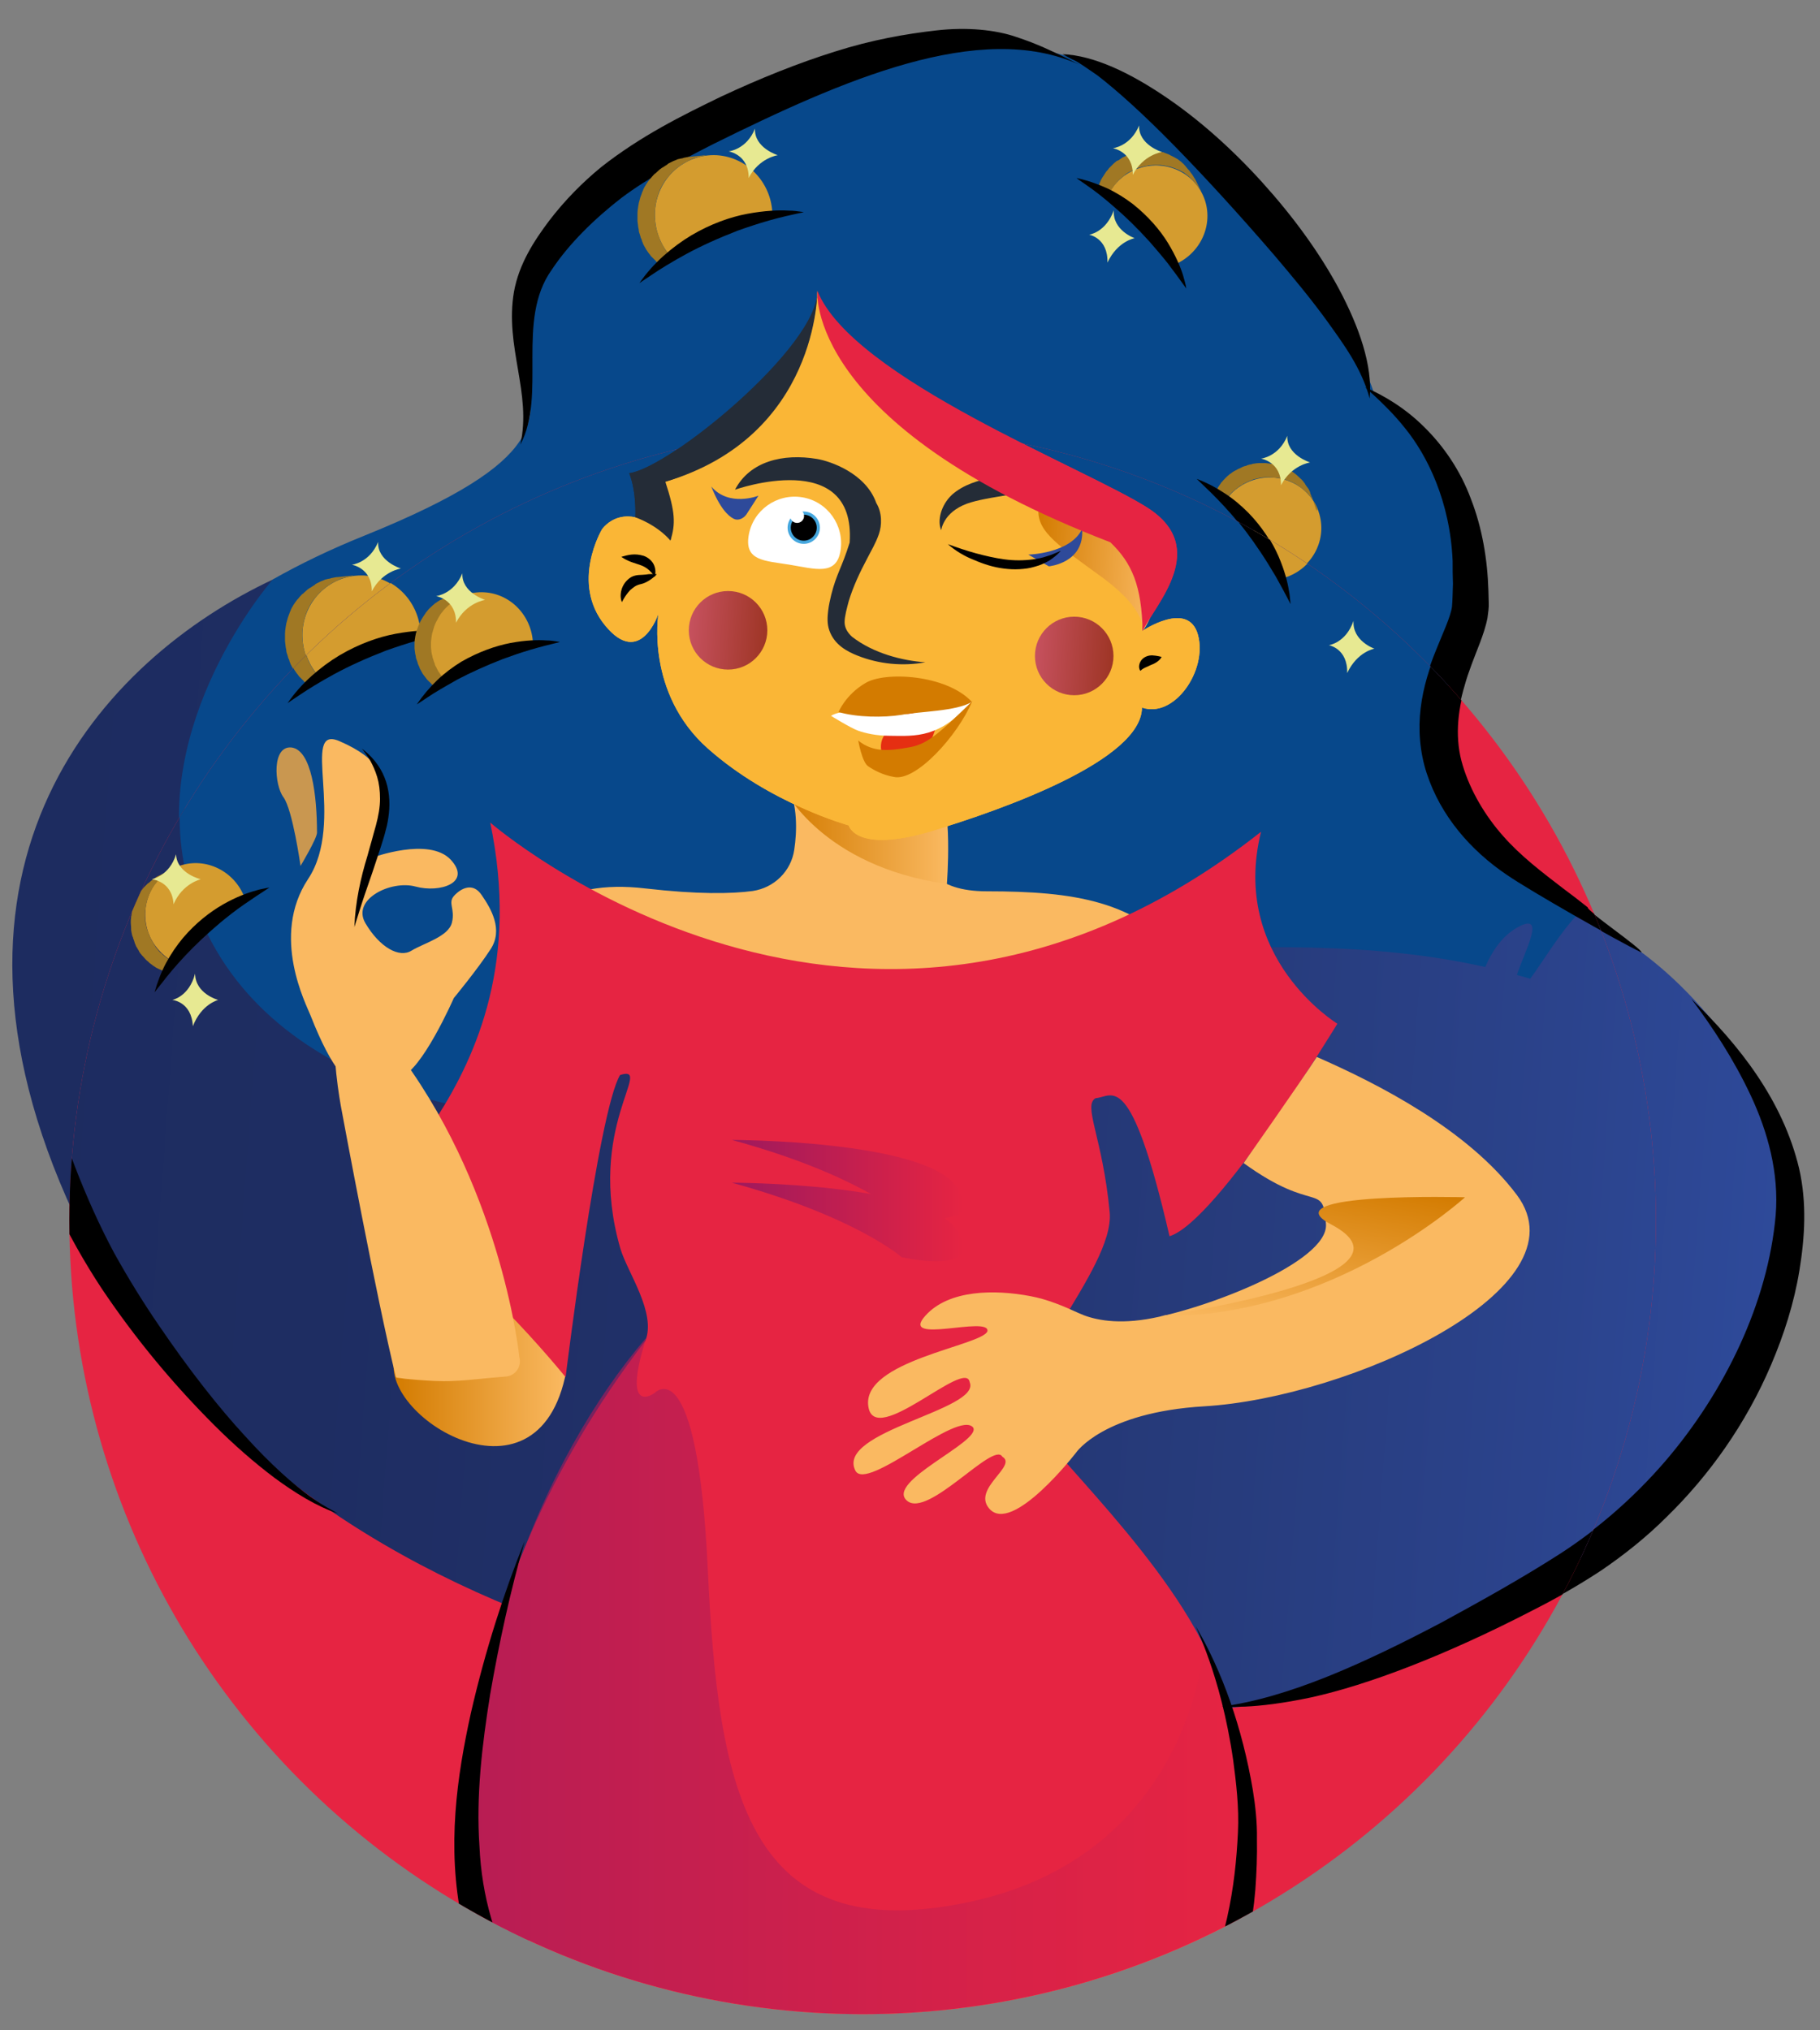 <svg xmlns="http://www.w3.org/2000/svg" xmlns:xlink="http://www.w3.org/1999/xlink" id="Layer_1" x="0px" y="0px" viewBox="0 0 574.7 640.9" style="enable-background:new 0 0 574.7 640.9;" xml:space="preserve">
<rect x="0" y="0" width="574.7" height="640.9" fill="#808080" stroke="none"/>
<style type="text/css">
	.st0{fill:#E77414;stroke:#FFFFFF;stroke-width:0.5;stroke-miterlimit:10;}
	.st1{fill:url(#SVGID_1_);}
	.st2{fill:#07488B;}
	.st3{fill:#D49C2F;}
	.st4{fill:#A07824;}
	.st5{fill:#E7E992;}
	.st6{clip-path:url(#SVGID_00000142175618654305016860000004945569250409086386_);fill:#E62442;}
	
		.st7{clip-path:url(#SVGID_00000142175618654305016860000004945569250409086386_);fill:url(#SVGID_00000124871730864228963810000005054760785090465928_);}
	.st8{clip-path:url(#SVGID_00000142175618654305016860000004945569250409086386_);fill:#07488B;}
	.st9{clip-path:url(#SVGID_00000142175618654305016860000004945569250409086386_);fill:#FAB961;}
	
		.st10{clip-path:url(#SVGID_00000142175618654305016860000004945569250409086386_);fill:url(#SVGID_00000102521125611183116510000001388307143504462212_);}
	.st11{clip-path:url(#SVGID_00000142175618654305016860000004945569250409086386_);fill:#FAB636;}
	.st12{clip-path:url(#SVGID_00000142175618654305016860000004945569250409086386_);}
	.st13{fill:#FFFFFF;}
	
		.st14{clip-path:url(#SVGID_00000142175618654305016860000004945569250409086386_);fill:url(#SVGID_00000023996714738005664570000006877761605400972450_);}
	
		.st15{clip-path:url(#SVGID_00000142175618654305016860000004945569250409086386_);fill:url(#SVGID_00000137110985115861802460000015105337467997367222_);}
	.st16{fill:none;stroke:#F6A436;stroke-miterlimit:10;}
	.st17{fill:none;stroke:#F6A436;stroke-width:0.5;stroke-miterlimit:10;}
	.st18{clip-path:url(#SVGID_00000142175618654305016860000004945569250409086386_);fill:#242C37;}
	.st19{clip-path:url(#SVGID_00000142175618654305016860000004945569250409086386_);fill:#2E4A9A;}
	
		.st20{clip-path:url(#SVGID_00000142175618654305016860000004945569250409086386_);fill:url(#SVGID_00000005980781648138589620000018091844755752729275_);}
	
		.st21{opacity:0.64;clip-path:url(#SVGID_00000142175618654305016860000004945569250409086386_);fill:url(#SVGID_00000061443444515897205380000011803254787406424454_);}
	.st22{fill:none;stroke:#2E4A9A;stroke-miterlimit:10;}
	
		.st23{clip-path:url(#SVGID_00000142175618654305016860000004945569250409086386_);fill:url(#SVGID_00000057832732103346404120000017514031782056848827_);}
	
		.st24{clip-path:url(#SVGID_00000142175618654305016860000004945569250409086386_);fill:url(#SVGID_00000016058420616846896960000006349400858826006169_);}
	.st25{clip-path:url(#SVGID_00000142175618654305016860000004945569250409086386_);fill:#E7E992;}
	.st26{stroke:#45A7DE;stroke-miterlimit:10;}
	
		.st27{clip-path:url(#SVGID_00000142175618654305016860000004945569250409086386_);fill:url(#SVGID_00000009551107612988522960000018327948754079943608_);}
	
		.st28{clip-path:url(#SVGID_00000142175618654305016860000004945569250409086386_);fill:url(#SVGID_00000157309379783566023900000010115985956475952514_);}
	.st29{fill:#FAB961;}
	.st30{fill:#C99750;}
	.st31{clip-path:url(#SVGID_00000142175618654305016860000004945569250409086386_);fill:#E52F12;}
	.st32{clip-path:url(#SVGID_00000142175618654305016860000004945569250409086386_);fill:#FFFFFF;}
	.st33{clip-path:url(#SVGID_00000142175618654305016860000004945569250409086386_);fill:#D37B00;}
	.st34{fill:url(#SVGID_00000092440339946881857290000018381177547545160876_);}
	.st35{fill:#FAB636;}
	.st36{fill:url(#SVGID_00000064323170742376057330000017650667222010859442_);}
	.st37{fill:#242C37;}
	.st38{fill:#2E4A9A;}
	.st39{fill:#E62442;}
	.st40{fill:url(#SVGID_00000142172114887579503960000003370585122107936423_);}
	.st41{fill:url(#SVGID_00000123411625179869376110000010470925782532586651_);}
	.st42{fill:#E52F12;}
	.st43{fill:#D37B00;}
</style>
<g>
	
		<linearGradient id="SVGID_1_" gradientUnits="userSpaceOnUse" x1="-16.144" y1="366.88" x2="546.958" y2="366.88" gradientTransform="matrix(-0.997 -7.469457e-02 -7.469457e-02 0.997 573.217 21.438)">
		<stop offset="0" style="stop-color:#2E4A9A"></stop>
		<stop offset="0.129" style="stop-color:#2B438C"></stop>
		<stop offset="0.295" style="stop-color:#273C7D"></stop>
		<stop offset="0.466" style="stop-color:#233571"></stop>
		<stop offset="0.638" style="stop-color:#203068"></stop>
		<stop offset="0.814" style="stop-color:#1E2D62"></stop>
		<stop offset="1" style="stop-color:#1D2C60"></stop>
	</linearGradient>
	<path class="st1" d="M86.3,182.9c0,0-34.9,50.7-27.4,94.2c17.3,38,42,28.6,102.6,51.3c71.4,26.7,67.5-27.6,146.6-26.4   s166.1-61.9,233.7,21.5s-44.2,209-158.7,216.2c-122.4,7.7-297.2-21.7-359.8-156.4C-27.9,273,32.4,208.1,86.3,182.9z"></path>
	<path class="st2" d="M459.7,246.8c-22.4-39.1,43.9-56.2-26-123.2c0,0-56.7-169.5-199.5-87.7s0.3,84.9-119.1,133.2   c-10.7,4.3-20.2,8.9-28.9,13.8c-1,1-39.3,45.6-27.4,94.1c16.9,68.8,101,75.5,108.1,75.6c5.8-30,9.9-74.1,58-64.8   c16.5,3.2,27,3.8,33.7,3.4c6.8-0.4,12.5-5.3,14.1-11.9c0.4-1.9,0.8-4.1,1-6.4c11.3,4.2,10.6,12.6,23.5,12.6   c0.9,0,14.3,1.8,15.1,1.8c-0.5,8,3.7,8.2,20,9.4c9.8,0.7,18.5,1.8,26.3,3.7c35.9-1.6,74.2-3.1,110.2,5c2.4-5.6,5.9-10.4,10.9-12.9   c8.3-4.1,1.4,8.2-0.9,15.4c1.4,0.4,2.8,0.8,4.2,1.2c4.2-5.6,10.5-16.6,17.3-22.6C484.1,274.3,468.6,262.3,459.7,246.8z    M210.4,187.2c-11.1-13.5-3.9-13.1-3.9-13.1s1.8-2.6,5.2-3.6c-0.9,5-1.4,10.1-1.4,15.4c0,8.1,1.1,15.9,3.2,23.4   C211.8,208.6,212.6,189.9,210.4,187.2z"></path>
	<path d="M335.5,17.1c0,0,1.1,0.6,3,1.6c2,0.8,4.6,2.8,7.9,5c6.4,4.9,14.8,12.5,24.4,22.3c9.6,9.8,20.4,21.6,31.6,34.6   c5.6,6.6,11.3,13.4,16.6,20.7c5.3,7.4,10.9,14.9,13.5,24.5c1-10.4-3.4-22.7-9.6-34.4c-6.3-11.8-14.8-23.3-24.3-33.8   c-9.5-10.5-20.1-20-31-27.3C356.9,23.1,345.5,17.5,335.5,17.1z"></path>
	<path d="M449.8,134.9c6,5.9,11.4,13.7,14.7,22.7c3.5,9,5.2,18.9,5.5,29l0.1,3.8c0.1,1.1-0.2,3.3-0.4,4.7c-0.6,3-1.5,5.5-2.4,7.9   c-1.8,4.7-3.6,9-4.8,13.4c-2.6,8.6-3.3,17.2-0.8,25.3c2.4,8,7.1,15.9,12.7,22.2c5.6,6.4,12.5,11.6,19,16.6c2.7,2,5.3,4,7.8,6   c-0.9,0.6,17.7,13.3,17.1,14.2c-7.9-3.8-35.3-19.4-42.7-24.5c-11.4-7.7-20.9-18.6-25.3-32.1c-2.2-6.7-2.7-13.9-1.9-20.5   c0.8-6.7,2.8-12.8,5-18.2c2.1-5.3,4.7-10.7,5.1-13.9c0.2-2.1,0.2-4.9,0.3-7.2c-0.1-2.4-0.1-4.8-0.1-7.2c-0.8-18.8-8-33.3-15.1-42   c-3.5-4.4-6.8-7.5-9-9.6c-2.3-2.1-3.5-3.2-3.5-3.2C437.1,124.9,443.8,128.9,449.8,134.9z"></path>
	<path d="M385.6,538.8c0,0,2.5,0.2,7.4,0c4.8-0.2,11.9-1,20.8-2.9c17.8-3.9,42.4-13.2,70.2-27.6c6.9-3.5,14.2-7.6,21.5-12.4   c7.2-4.9,14.3-10.5,20.9-17.1c13.3-13,24.9-29.2,32.9-48c4-9.4,7.2-19.3,8.9-29.7c1.7-10.4,2.4-21.3-0.1-32.2   c-5.1-21.4-18.8-38.9-34-53.5c6.6,8.8,13.3,18.9,18.7,30.4c5.4,11.5,9,24.5,7.9,37.9c-2.4,27.3-15.9,55.6-35.1,77.9   c-9.7,11.2-20.9,21-33.1,28.9c-12.3,7.9-25.3,15.1-37.6,21.8C430.1,525.5,406.5,536,385.6,538.8z"></path>
	<path d="M340.8,20.4c0,0-1.8-0.9-5-2.5c-3.3-1.6-8.1-4-14.8-6.2c-6.6-2.3-15.6-3.2-25.3-2.1c-9.7,1.1-20.5,3-32.1,6.7   c-11.5,3.6-23.5,8.4-35.9,14.2c-12.4,6-25.3,12.4-37.8,22.2c-6.1,5-11.6,10.6-16.5,17c-4.8,6.4-9.5,13.6-11.1,22.4   c-3,17.4,5.7,32,2,48.3c8.4-15.8-1.5-39.2,9.9-55.2c5.5-8.3,13.5-16.1,22-22.7c8.5-6.4,18.8-11.8,29-17   C266,25.3,309.4,6.2,340.8,20.4z"></path>
	<g>
		<path class="st3" d="M236.9,69.4c-9.1,1.9-17.7,7.2-24.8,11.9c-3.5-3.7-5.5-8.8-5.3-14.3c0.5-10.5,9.2-18.5,19.5-18    c10,0.6,17.8,9.2,17.6,19.5C242,68.6,239.7,68.8,236.9,69.4z"></path>
		<path class="st4" d="M221.7,49.3c-0.2,0-0.5,0.1-0.7,0.2c-0.3,0.1-0.6,0.2-0.9,0.2c-0.2,0.1-0.4,0.2-0.7,0.2    c-0.3,0.1-0.7,0.2-1,0.4c-0.2,0.1-0.4,0.2-0.6,0.3c-0.4,0.2-0.7,0.3-1,0.5c-0.2,0.1-0.4,0.2-0.6,0.3c-0.5,0.3-1,0.6-1.4,0.9    c-0.1,0.1-0.2,0.1-0.3,0.2c-0.7,0.5-1.4,1.1-2.1,1.8c-0.1,0.1-0.2,0.2-0.3,0.3c-0.5,0.5-0.9,1-1.3,1.5c-0.1,0.1-0.1,0.2-0.2,0.2    c-0.3,0.4-0.7,0.9-1,1.4c-0.1,0.2-0.2,0.3-0.3,0.5c-0.2,0.4-0.5,0.9-0.7,1.3c-0.1,0.2-0.2,0.3-0.2,0.5c-0.3,0.6-0.5,1.2-0.7,1.9    c-0.2,0.5-0.3,1-0.4,1.5c0,0.1,0,0.2-0.1,0.4c-0.1,0.4-0.2,0.8-0.2,1.2c-0.1,0.6-0.2,1.3-0.2,1.9c0,0.3,0,0.7,0,1    c0,0.4,0,0.7,0,1.1c0,0.3,0.1,0.7,0.1,1c0,0.3,0.1,0.6,0.1,0.9c0.1,0.4,0.1,0.7,0.2,1.1c0.1,0.2,0.1,0.5,0.2,0.7    c0.1,0.3,0.2,0.7,0.3,1c0.1,0.2,0.1,0.5,0.2,0.7c0.1,0.2,0.2,0.4,0.3,0.7c0.1,0.4,0.3,0.7,0.4,1.1c0.1,0.2,0.2,0.3,0.3,0.5    c0.2,0.4,0.4,0.8,0.7,1.3c0.1,0.2,0.2,0.3,0.3,0.5c0.3,0.5,0.7,1,1.1,1.5c0.1,0.2,0.3,0.3,0.4,0.5c0.2,0.2,0.4,0.5,0.7,0.7    c-1.3,0.9-2.6,1.7-3.7,2.5c0,0-0.1-0.1-0.1-0.1c-0.2-0.2-0.4-0.4-0.6-0.6c-0.3-0.2-0.5-0.4-0.7-0.7c-0.2-0.2-0.4-0.4-0.6-0.6    c-0.2-0.2-0.5-0.5-0.7-0.7c-0.1-0.1-0.1-0.1-0.2-0.2c-0.1-0.1-0.1-0.2-0.2-0.3c-0.4-0.5-0.8-1-1.1-1.5c-0.1-0.1-0.1-0.2-0.2-0.3    c0-0.1-0.1-0.1-0.1-0.2c-0.2-0.4-0.5-0.8-0.7-1.3c-0.1-0.1-0.2-0.3-0.2-0.4c0,0,0-0.1,0-0.1c-0.2-0.3-0.3-0.7-0.4-1.1    c-0.1-0.2-0.2-0.4-0.3-0.6c0,0,0,0,0-0.1c-0.1-0.2-0.1-0.5-0.2-0.7c-0.1-0.3-0.2-0.6-0.3-0.9c0,0,0-0.1,0-0.1    c-0.1-0.2-0.1-0.5-0.1-0.7c-0.1-0.3-0.1-0.6-0.2-1c0,0,0-0.1,0-0.1c0-0.3-0.1-0.6-0.1-0.8c0-0.3-0.1-0.6-0.1-0.9    c0-0.1,0-0.1,0-0.2c0-0.4,0-0.7,0-1.1c0-0.3,0-0.5,0-0.8c0-0.1,0-0.2,0-0.3c0-0.6,0.1-1.3,0.2-1.9c0,0,0-0.1,0-0.1    c0.1-0.4,0.1-0.7,0.2-1.1c0-0.1,0-0.2,0.1-0.4c0.1-0.5,0.3-1,0.4-1.5c0,0,0,0,0,0c0.2-0.6,0.5-1.3,0.7-1.9    c0.1-0.2,0.2-0.3,0.2-0.5c0.2-0.4,0.4-0.9,0.7-1.3c0.1-0.2,0.2-0.4,0.3-0.5c0.3-0.5,0.6-0.9,1-1.4c0.1-0.1,0.1-0.2,0.2-0.2    c0.4-0.5,0.8-1,1.3-1.5c0,0,0.1-0.1,0.1-0.1c0.1-0.1,0.1-0.1,0.2-0.1c0.7-0.6,1.3-1.3,2.1-1.8c0,0,0,0,0,0    c0.1-0.1,0.2-0.1,0.2-0.1c0.5-0.3,0.9-0.6,1.4-0.9c0.1,0,0.2-0.1,0.2-0.2c0.1-0.1,0.2-0.1,0.3-0.2c0.3-0.2,0.7-0.3,1-0.5    c0.1-0.1,0.3-0.1,0.4-0.2c0.1,0,0.2-0.1,0.2-0.1c0.3-0.1,0.6-0.2,1-0.4c0.2-0.1,0.3-0.1,0.5-0.2c0.1,0,0.1,0,0.2,0    c0.3-0.1,0.6-0.2,0.9-0.2c0.2,0,0.4-0.1,0.6-0.2c0,0,0.1,0,0.1,0c0.3-0.1,0.7-0.1,1-0.2c0.2,0,0.4-0.1,0.6-0.1c0.1,0,0.1,0,0.2,0    l5.9-0.6c-0.3,0-0.5,0.1-0.8,0.1C222.4,49.2,222,49.3,221.7,49.3z"></path>
		<g>
			<g>
				<g>
					<path d="M201.9,89.4c0,0,1.4-1,4-2.7c2.5-1.7,6.2-4,10.8-6.5c4.6-2.5,10.1-5,16.3-7.4c3.1-1.1,6.4-2.2,9.9-3.2       c3.5-1,7.1-1.8,10.9-2.6c0,0-0.4-0.1-1.2-0.2c-0.8-0.1-2-0.3-3.6-0.3c-3.1-0.2-7.6,0-13,1c-5.4,1-11.6,3.2-17.7,6.8       c-3,1.8-6,4-8.8,6.5C206.7,83.3,204.1,86.2,201.9,89.4z"></path>
				</g>
			</g>
		</g>
	</g>
	<g>
		<path class="st3" d="M125.6,202.1c-9.1,1.9-17.7,7.2-24.8,11.9c-3.5-3.7-5.5-8.8-5.3-14.3c0.5-10.5,9.2-18.5,19.5-18    c10,0.6,17.8,9.2,17.6,19.5C130.7,201.2,128.4,201.5,125.6,202.1z"></path>
		<path class="st4" d="M110.4,182c-0.2,0-0.5,0.1-0.7,0.2c-0.3,0.1-0.6,0.2-0.9,0.2c-0.2,0.1-0.4,0.2-0.7,0.2    c-0.3,0.1-0.7,0.2-1,0.4c-0.2,0.1-0.4,0.2-0.6,0.3c-0.4,0.2-0.7,0.3-1,0.5c-0.2,0.1-0.4,0.2-0.6,0.3c-0.5,0.3-1,0.6-1.4,0.9    c-0.1,0.1-0.2,0.1-0.3,0.2c-0.7,0.5-1.4,1.1-2.1,1.8c-0.1,0.1-0.2,0.2-0.3,0.3c-0.5,0.5-0.9,1-1.3,1.5c-0.1,0.1-0.1,0.2-0.2,0.2    c-0.3,0.4-0.7,0.9-1,1.4c-0.1,0.2-0.2,0.3-0.3,0.5c-0.2,0.4-0.5,0.9-0.7,1.3c-0.1,0.2-0.2,0.3-0.2,0.5c-0.3,0.6-0.5,1.2-0.7,1.9    c-0.2,0.5-0.3,1-0.4,1.5c0,0.1,0,0.2-0.1,0.4c-0.1,0.4-0.2,0.8-0.2,1.2c-0.1,0.6-0.2,1.3-0.2,1.9c0,0.3,0,0.7,0,1    c0,0.4,0,0.7,0,1.1c0,0.3,0.1,0.7,0.1,1c0,0.3,0.1,0.6,0.1,0.9c0.1,0.4,0.1,0.7,0.2,1.1c0.1,0.2,0.1,0.5,0.2,0.7    c0.1,0.3,0.2,0.7,0.3,1c0.1,0.2,0.1,0.5,0.2,0.7c0.1,0.2,0.2,0.4,0.3,0.7c0.1,0.4,0.3,0.7,0.4,1.1c0.1,0.2,0.2,0.3,0.3,0.5    c0.2,0.4,0.4,0.8,0.7,1.3c0.1,0.2,0.2,0.3,0.3,0.5c0.3,0.5,0.7,1,1.1,1.5c0.1,0.2,0.3,0.3,0.4,0.5c0.2,0.2,0.4,0.5,0.7,0.7    c-1.3,0.9-2.6,1.7-3.7,2.5c0,0-0.1-0.1-0.1-0.1c-0.2-0.2-0.4-0.4-0.6-0.6c-0.3-0.2-0.5-0.4-0.7-0.7c-0.2-0.2-0.4-0.4-0.6-0.6    c-0.2-0.2-0.5-0.5-0.7-0.7c-0.1-0.1-0.1-0.1-0.2-0.2c-0.1-0.1-0.1-0.2-0.2-0.3c-0.4-0.5-0.8-1-1.1-1.5c-0.1-0.1-0.1-0.2-0.2-0.3    c0-0.1-0.1-0.1-0.1-0.2c-0.2-0.4-0.5-0.8-0.7-1.3c-0.1-0.1-0.2-0.3-0.2-0.4c0,0,0-0.1,0-0.1c-0.2-0.3-0.3-0.7-0.4-1.1    c-0.1-0.2-0.2-0.4-0.3-0.6c0,0,0,0,0-0.1c-0.1-0.2-0.1-0.5-0.2-0.7c-0.1-0.3-0.2-0.6-0.3-0.9c0,0,0-0.1,0-0.1    c-0.1-0.2-0.1-0.5-0.1-0.7c-0.1-0.3-0.1-0.6-0.2-1c0,0,0-0.1,0-0.1c0-0.3-0.1-0.6-0.1-0.8c0-0.3-0.1-0.6-0.1-0.9    c0-0.1,0-0.1,0-0.2c0-0.4,0-0.7,0-1.1c0-0.3,0-0.5,0-0.8c0-0.1,0-0.2,0-0.3c0-0.6,0.1-1.3,0.2-1.9c0,0,0-0.1,0-0.1    c0.1-0.4,0.1-0.7,0.2-1.1c0-0.1,0-0.2,0.1-0.4c0.1-0.5,0.3-1,0.4-1.5c0,0,0,0,0,0c0.2-0.6,0.5-1.3,0.7-1.9    c0.1-0.2,0.2-0.3,0.2-0.5c0.2-0.4,0.4-0.9,0.7-1.3c0.1-0.2,0.2-0.4,0.3-0.5c0.3-0.5,0.6-0.9,1-1.4c0.1-0.1,0.1-0.2,0.2-0.2    c0.4-0.5,0.8-1,1.3-1.5c0,0,0.1-0.1,0.1-0.1c0.1-0.1,0.1-0.1,0.2-0.1c0.7-0.6,1.3-1.3,2.1-1.8c0,0,0,0,0,0    c0.1-0.1,0.2-0.1,0.2-0.1c0.5-0.3,0.9-0.6,1.4-0.9c0.1,0,0.2-0.1,0.2-0.2c0.1-0.1,0.2-0.1,0.3-0.2c0.3-0.2,0.7-0.3,1-0.5    c0.1-0.1,0.3-0.1,0.4-0.2c0.1,0,0.2-0.1,0.2-0.1c0.3-0.1,0.6-0.2,1-0.4c0.2-0.1,0.3-0.1,0.5-0.2c0.1,0,0.1,0,0.2,0    c0.3-0.1,0.6-0.2,0.9-0.2c0.2,0,0.4-0.1,0.6-0.2c0,0,0.1,0,0.1,0c0.3-0.1,0.7-0.1,1-0.2c0.2,0,0.4-0.1,0.6-0.1c0.1,0,0.1,0,0.2,0    l5.9-0.6c-0.3,0-0.5,0.1-0.8,0.1C111.1,181.9,110.7,181.9,110.4,182z"></path>
		<g>
			<g>
				<g>
					<path d="M90.6,222c0,0,1.4-1,4-2.7c2.5-1.7,6.2-4,10.8-6.5c4.6-2.5,10.1-5,16.3-7.4c3.1-1.1,6.4-2.2,9.9-3.2       c3.5-1,7.1-1.8,10.9-2.6c0,0-0.4-0.1-1.2-0.2c-0.8-0.1-2-0.3-3.6-0.3c-3.1-0.2-7.6,0-13,1c-5.4,1-11.6,3.2-17.7,6.8       c-3,1.8-6,4-8.8,6.5C95.4,216,92.8,218.9,90.6,222z"></path>
				</g>
			</g>
		</g>
	</g>
	<g>
		<path class="st3" d="M367.2,78.3c-4.4-6.8-11.4-12.2-17.5-16.4c1.9-4,5.4-7.3,10-8.8c8.7-2.9,18,1.7,20.8,10.2    c2.7,8.3-1.9,17.4-10.3,20.5C369.5,82.2,368.6,80.4,367.2,78.3z"></path>
		<path class="st4" d="M378.8,59.6c-0.1-0.2-0.2-0.3-0.4-0.5c-0.2-0.2-0.3-0.5-0.5-0.7c-0.1-0.2-0.3-0.3-0.4-0.5    c-0.2-0.2-0.4-0.5-0.6-0.7c-0.1-0.1-0.3-0.3-0.4-0.4c-0.2-0.2-0.5-0.5-0.7-0.7c-0.1-0.1-0.3-0.2-0.4-0.4c-0.4-0.3-0.8-0.6-1.2-0.9    c-0.1-0.1-0.2-0.1-0.2-0.2c-0.7-0.4-1.4-0.8-2.1-1.1c-0.1,0-0.2-0.1-0.3-0.1c-0.5-0.2-1.1-0.4-1.6-0.6c-0.1,0-0.2,0-0.3-0.1    c-0.5-0.1-0.9-0.2-1.4-0.3c-0.2,0-0.4-0.1-0.5-0.1c-0.4-0.1-0.9-0.1-1.3-0.2c-0.2,0-0.3,0-0.5,0c-0.6,0-1.2,0-1.8,0    c-0.5,0-0.9,0.1-1.4,0.1c-0.1,0-0.2,0-0.3,0.1c-0.4,0.1-0.7,0.1-1.1,0.2c-0.5,0.1-1.1,0.3-1.6,0.4c-0.3,0.1-0.6,0.2-0.8,0.3    c-0.3,0.1-0.6,0.2-0.9,0.4c-0.3,0.1-0.5,0.3-0.8,0.4c-0.2,0.1-0.4,0.2-0.7,0.3c-0.3,0.2-0.5,0.3-0.8,0.5c-0.2,0.1-0.4,0.2-0.5,0.4    c-0.3,0.2-0.5,0.4-0.7,0.6c-0.2,0.1-0.4,0.3-0.5,0.4c-0.2,0.1-0.3,0.3-0.5,0.4c-0.2,0.2-0.5,0.5-0.7,0.7c-0.1,0.1-0.2,0.2-0.3,0.4    c-0.3,0.3-0.6,0.6-0.8,1c-0.1,0.1-0.2,0.3-0.3,0.4c-0.3,0.4-0.6,0.9-0.9,1.4c-0.1,0.2-0.2,0.3-0.3,0.5c-0.1,0.3-0.3,0.5-0.4,0.8    c-1.1-0.8-2.2-1.5-3.2-2.3c0,0,0-0.1,0-0.1c0.1-0.2,0.2-0.5,0.2-0.7c0.1-0.3,0.2-0.5,0.3-0.8c0.1-0.2,0.2-0.5,0.3-0.7    c0.1-0.3,0.2-0.5,0.4-0.8c0-0.1,0.1-0.1,0.1-0.2c0.1-0.1,0.1-0.2,0.2-0.3c0.3-0.5,0.6-0.9,0.9-1.4c0.1-0.1,0.1-0.2,0.2-0.3    c0-0.1,0.1-0.1,0.1-0.1c0.3-0.3,0.5-0.6,0.8-1c0.1-0.1,0.2-0.2,0.3-0.3c0,0,0,0,0.1-0.1c0.2-0.2,0.5-0.5,0.7-0.7    c0.1-0.1,0.3-0.3,0.4-0.4c0,0,0,0,0,0c0.2-0.1,0.3-0.3,0.5-0.4c0.2-0.2,0.4-0.4,0.7-0.5c0,0,0,0,0.1,0c0.2-0.1,0.4-0.2,0.5-0.3    c0.2-0.2,0.5-0.3,0.7-0.5c0,0,0.1,0,0.1-0.1c0.2-0.1,0.4-0.2,0.7-0.3c0.2-0.1,0.4-0.2,0.7-0.4c0,0,0.1,0,0.1-0.1    c0.3-0.1,0.6-0.2,0.9-0.4c0.2-0.1,0.4-0.2,0.6-0.2c0.1,0,0.1-0.1,0.2-0.1c0.5-0.2,1.1-0.3,1.6-0.4c0,0,0.1,0,0.1,0    c0.3-0.1,0.6-0.1,1-0.2c0.1,0,0.2,0,0.3-0.1c0.5-0.1,0.9-0.1,1.4-0.1c0,0,0,0,0,0c0.6,0,1.2,0,1.8,0c0.2,0,0.3,0,0.5,0    c0.4,0,0.9,0.1,1.3,0.2c0.2,0,0.4,0.1,0.5,0.1c0.5,0.1,1,0.2,1.4,0.3c0.1,0,0.2,0,0.2,0.1c0.5,0.2,1.1,0.4,1.6,0.6    c0,0,0.1,0,0.1,0.1c0.1,0,0.1,0.1,0.2,0.1c0.7,0.3,1.4,0.7,2.1,1.1c0,0,0,0,0,0c0.1,0,0.1,0.1,0.2,0.1c0.4,0.3,0.8,0.6,1.2,0.9    c0.1,0.1,0.1,0.1,0.2,0.2c0.1,0.1,0.1,0.1,0.2,0.2c0.3,0.2,0.5,0.4,0.7,0.7c0.1,0.1,0.2,0.2,0.3,0.3c0,0.1,0.1,0.1,0.1,0.2    c0.2,0.2,0.4,0.4,0.6,0.7c0.1,0.1,0.2,0.2,0.3,0.3c0,0,0.1,0.1,0.1,0.1c0.2,0.2,0.3,0.5,0.5,0.7c0.1,0.1,0.2,0.3,0.3,0.4    c0,0,0,0.1,0.1,0.1c0.2,0.3,0.3,0.5,0.5,0.8c0.1,0.2,0.2,0.3,0.3,0.5c0,0,0,0.1,0.1,0.1l2.3,4.6c-0.1-0.2-0.2-0.4-0.3-0.6    C379.1,60.2,378.9,59.9,378.8,59.6z"></path>
		<g>
			<g>
				<g>
					<path d="M339.9,56.2c0,0,1.2,0.9,3.4,2.4c2.2,1.5,5.2,3.8,8.6,6.8c3.4,2.9,7.2,6.6,11.1,10.9c1.9,2.2,3.9,4.5,5.8,6.9       c1.9,2.5,3.8,5.1,5.8,7.9c0,0-0.1-0.4-0.2-1.1c-0.2-0.7-0.4-1.7-0.8-3c-0.8-2.6-2.3-6.2-4.8-10.3c-2.5-4.1-6.3-8.5-11.1-12.3       c-2.5-1.9-5.2-3.6-8.2-5C346.4,58,343.2,56.9,339.9,56.2z"></path>
				</g>
			</g>
		</g>
	</g>
	<g>
		<path class="st3" d="M401.8,177c-3.4-7.3-9.6-13.6-15-18.7c2.4-3.7,6.4-6.4,11.1-7.3c9-1.6,17.6,4.2,19.1,13    c1.5,8.6-4.3,16.9-13.1,18.8C403.5,181.2,402.8,179.3,401.8,177z"></path>
		<path class="st4" d="M415.8,160.2c-0.1-0.2-0.2-0.4-0.3-0.6c-0.1-0.3-0.3-0.5-0.4-0.8c-0.1-0.2-0.2-0.3-0.3-0.5    c-0.2-0.3-0.3-0.5-0.5-0.8c-0.1-0.2-0.2-0.3-0.4-0.5c-0.2-0.3-0.4-0.5-0.6-0.8c-0.1-0.1-0.2-0.3-0.4-0.4c-0.3-0.4-0.7-0.7-1.1-1    c-0.1-0.1-0.1-0.1-0.2-0.2c-0.6-0.5-1.3-1-1.9-1.4c-0.1-0.1-0.2-0.1-0.3-0.2c-0.5-0.3-1-0.6-1.5-0.8c-0.1,0-0.2-0.1-0.2-0.1    c-0.4-0.2-0.9-0.4-1.4-0.5c-0.2-0.1-0.3-0.1-0.5-0.2c-0.4-0.1-0.8-0.2-1.3-0.3c-0.2,0-0.3-0.1-0.5-0.1c-0.6-0.1-1.2-0.2-1.7-0.2    c-0.5,0-0.9-0.1-1.4-0.1c-0.1,0-0.2,0-0.3,0c-0.4,0-0.7,0-1.1,0c-0.6,0-1.1,0.1-1.7,0.2c-0.3,0.1-0.6,0.1-0.9,0.2    c-0.3,0.1-0.6,0.1-0.9,0.2c-0.3,0.1-0.6,0.2-0.8,0.3c-0.2,0.1-0.5,0.2-0.7,0.3c-0.3,0.1-0.6,0.3-0.9,0.4c-0.2,0.1-0.4,0.2-0.6,0.3    c-0.3,0.1-0.5,0.3-0.8,0.5c-0.2,0.1-0.4,0.2-0.6,0.3c-0.2,0.1-0.3,0.2-0.5,0.4c-0.3,0.2-0.6,0.4-0.8,0.6c-0.1,0.1-0.2,0.2-0.4,0.3    c-0.3,0.3-0.6,0.5-0.9,0.8c-0.1,0.1-0.2,0.2-0.4,0.4c-0.4,0.4-0.8,0.8-1.1,1.2c-0.1,0.1-0.2,0.3-0.3,0.4c-0.2,0.2-0.3,0.5-0.5,0.7    c-1-0.9-2-1.8-2.9-2.7c0,0,0-0.1,0.1-0.1c0.1-0.2,0.2-0.4,0.3-0.7c0.1-0.3,0.3-0.5,0.4-0.8c0.1-0.2,0.3-0.4,0.4-0.6    c0.2-0.2,0.3-0.5,0.5-0.7c0-0.1,0.1-0.1,0.1-0.2c0.1-0.1,0.1-0.2,0.2-0.2c0.3-0.4,0.7-0.8,1.1-1.2c0.1-0.1,0.1-0.2,0.2-0.2    c0,0,0.1-0.1,0.1-0.1c0.3-0.3,0.6-0.6,0.9-0.8c0.1-0.1,0.2-0.2,0.3-0.3c0,0,0,0,0.1,0c0.3-0.2,0.5-0.4,0.8-0.6    c0.2-0.1,0.3-0.2,0.5-0.3c0,0,0,0,0,0c0.2-0.1,0.4-0.2,0.6-0.3c0.2-0.1,0.5-0.3,0.7-0.4c0,0,0,0,0.1,0c0.2-0.1,0.4-0.2,0.6-0.3    c0.3-0.1,0.5-0.3,0.8-0.4c0,0,0.1,0,0.1,0c0.2-0.1,0.5-0.2,0.7-0.2c0.2-0.1,0.5-0.2,0.7-0.3c0,0,0.1,0,0.1,0    c0.3-0.1,0.6-0.2,0.9-0.2c0.2-0.1,0.4-0.1,0.6-0.2c0.1,0,0.2,0,0.2,0c0.6-0.1,1.1-0.2,1.7-0.2c0,0,0.1,0,0.1,0c0.3,0,0.7,0,1,0    c0.1,0,0.2,0,0.3,0c0.5,0,0.9,0,1.4,0.1c0,0,0,0,0,0c0.6,0.1,1.2,0.1,1.7,0.2c0.2,0,0.3,0.1,0.5,0.1c0.4,0.1,0.8,0.2,1.2,0.3    c0.2,0.1,0.3,0.1,0.5,0.2c0.5,0.2,0.9,0.3,1.4,0.5c0.1,0,0.2,0.1,0.2,0.1c0.5,0.2,1,0.5,1.5,0.8c0,0,0.1,0,0.1,0.1    c0.1,0,0.1,0.1,0.2,0.1c0.7,0.4,1.3,0.9,1.9,1.4c0,0,0,0,0,0c0.1,0.1,0.1,0.1,0.2,0.2c0.4,0.3,0.7,0.7,1.1,1    c0.1,0.1,0.1,0.1,0.2,0.2c0.1,0.1,0.1,0.2,0.2,0.2c0.2,0.3,0.4,0.5,0.6,0.8c0.1,0.1,0.2,0.2,0.2,0.3c0,0.1,0.1,0.1,0.1,0.2    c0.2,0.2,0.3,0.5,0.5,0.7c0.1,0.1,0.2,0.3,0.3,0.4c0,0,0,0.1,0.1,0.1c0.1,0.2,0.3,0.5,0.4,0.8c0.1,0.2,0.2,0.3,0.2,0.5    c0,0,0,0.1,0,0.1c0.1,0.3,0.2,0.6,0.3,0.8c0.1,0.2,0.1,0.3,0.2,0.5c0,0,0,0.1,0.1,0.1l1.6,4.9c-0.1-0.2-0.2-0.4-0.2-0.6    C416.1,160.7,416,160.4,415.8,160.2z"></path>
		<g>
			<g>
				<g>
					<path d="M377.9,151.2c0,0,1.1,1.1,3,2.9c1.9,1.8,4.6,4.5,7.6,7.9c3,3.4,6.2,7.6,9.4,12.4c1.6,2.4,3.2,5,4.8,7.7       c1.5,2.7,3.1,5.6,4.6,8.6c0,0,0-0.4-0.1-1.1c-0.1-0.7-0.1-1.8-0.4-3.1c-0.4-2.7-1.4-6.5-3.3-10.9c-1.9-4.4-5-9.3-9.3-13.7       c-2.2-2.2-4.6-4.3-7.4-6.1C384.1,154,381.1,152.4,377.9,151.2z"></path>
				</g>
			</g>
		</g>
	</g>
	<path class="st5" d="M230.1,47.8c0,0,6.4,1,6.3,8.4c3.3-6.4,9.2-7.2,9.2-7.2s-7.5-2.3-7.2-8.4C235.8,47.2,230.1,47.8,230.1,47.8z"></path>
	<path class="st5" d="M111.1,178.3c0,0,6.4,1,6.3,8.4c3.3-6.4,9.2-7.2,9.2-7.2s-7.5-2.3-7.2-8.4   C116.7,177.7,111.1,178.3,111.1,178.3z"></path>
	<path class="st5" d="M351.4,46.8c0,0,6.4,1,6.3,8.4c3.3-6.4,9.2-7.2,9.2-7.2s-7.5-2.3-7.2-8.4C357,46.2,351.4,46.8,351.4,46.8z"></path>
	<path class="st5" d="M398.2,144.8c0,0,6.4,1,6.3,8.4c3.3-6.4,9.2-7.2,9.2-7.2s-7.5-2.3-7.2-8.4   C403.8,144.2,398.2,144.8,398.2,144.8z"></path>
	<path class="st5" d="M47.7,277.7c0,0,6.5,0.5,6.9,7.9c2.8-6.6,8.6-7.9,8.6-7.9s-7.6-1.8-7.8-7.9C53.3,276.6,47.7,277.7,47.7,277.7z   "></path>
	<path class="st5" d="M54.3,315.8c0,0,6.1,0.5,6.5,8.3c2.7-7,8-8.3,8-8.3s-7.2-1.9-7.3-8.3C59.5,314.7,54.3,315.8,54.3,315.8z"></path>
	<path class="st5" d="M419.5,203.7c0,0,6,1,5.8,8.8c3.2-6.8,8.6-7.7,8.6-7.7s-7-2.4-6.6-8.8C424.8,203.1,419.5,203.7,419.5,203.7z"></path>
	<path class="st5" d="M343.9,74.1c0,0,6,1,5.8,8.8c3.2-6.8,8.6-7.7,8.6-7.7s-7-2.4-6.6-8.8C349.2,73.4,343.9,74.1,343.9,74.1z"></path>
</g>
<g>
	<defs>
		<circle id="SVGID_00000064344680313977186580000015432903621402824609_" cx="272.4" cy="385.4" r="250.5"></circle>
	</defs>
	<clipPath id="SVGID_00000006696114234465568700000006391415155768781211_">
		<use xlink:href="#SVGID_00000064344680313977186580000015432903621402824609_" style="overflow:visible;"></use>
	</clipPath>
	
		<circle style="clip-path:url(#SVGID_00000006696114234465568700000006391415155768781211_);fill:#E62442;" cx="272.4" cy="385.4" r="250.5"></circle>
	
		<linearGradient id="SVGID_00000049190097671791179200000003084992728978873235_" gradientUnits="userSpaceOnUse" x1="-16.316" y1="366.83" x2="546.786" y2="366.83" gradientTransform="matrix(-0.997 -7.469457e-02 -7.469457e-02 0.997 573.217 21.438)">
		<stop offset="0" style="stop-color:#2E4A9A"></stop>
		<stop offset="0.129" style="stop-color:#2B438C"></stop>
		<stop offset="0.295" style="stop-color:#273C7D"></stop>
		<stop offset="0.466" style="stop-color:#233571"></stop>
		<stop offset="0.638" style="stop-color:#203068"></stop>
		<stop offset="0.814" style="stop-color:#1E2D62"></stop>
		<stop offset="1" style="stop-color:#1D2C60"></stop>
	</linearGradient>
	
		<path style="clip-path:url(#SVGID_00000006696114234465568700000006391415155768781211_);fill:url(#SVGID_00000049190097671791179200000003084992728978873235_);" d="   M86.5,182.8c0,0-34.9,50.7-27.4,94.2c17.3,38,42,28.6,102.6,51.3c71.4,26.7,67.5-27.6,146.6-26.4s166.1-61.9,233.7,21.5   s-44.2,209-158.7,216.2c-122.4,7.7-297.2-21.7-359.8-156.4C-27.7,272.9,32.5,208,86.5,182.8z"></path>
	<path style="clip-path:url(#SVGID_00000006696114234465568700000006391415155768781211_);fill:#07488B;" d="M459.9,246.7   c-22.4-39.1,43.9-56.2-26-123.2c0,0-56.7-169.5-199.5-87.7s0.3,84.9-119.1,133.2c-10.7,4.3-20.2,8.9-28.9,13.8   c-1,1-39.3,45.6-27.4,94.1c16.9,68.8,101,75.5,108.1,75.6c5.8-30,9.9-74.1,58-64.8c16.5,3.2,27,3.8,33.7,3.4   c6.8-0.4,12.5-5.3,14.1-11.9c0.4-1.9,0.8-4.1,1-6.4c11.3,4.2,10.6,12.6,23.5,12.6c0.9,0,14.3,1.8,15.1,1.8c-0.5,8,3.7,8.2,20,9.4   c9.8,0.7,18.5,1.8,26.3,3.7c35.9-1.6,74.2-3.1,110.2,5c2.4-5.6,5.9-10.4,10.9-12.9c8.3-4.1,1.4,8.2-0.9,15.4   c1.4,0.4,2.8,0.8,4.2,1.2c4.2-5.6,10.5-16.6,17.3-22.6C484.3,274.3,468.8,262.2,459.9,246.7z M210.6,187.2   c-11.1-13.5-3.9-13.1-3.9-13.1s1.8-2.6,5.2-3.6c-0.9,5-1.4,10.1-1.4,15.4c0,8.1,1.1,15.9,3.2,23.4   C211.9,208.6,212.8,189.9,210.6,187.2z"></path>
	<path style="clip-path:url(#SVGID_00000006696114234465568700000006391415155768781211_);fill:#FAB961;" d="M337.5,410.4   c17.6-28,11.6-31,5-60.6c-1.5-6.5,15.3-5,15.6-5.9c0.6-2.3,1-4.6,1.4-6.9c0.8-4.6,1.5-9.3,2.6-13.9c1.9-8,5.6-15.3,12.2-19.7   c-0.4-0.5-0.8-1.1-1.2-1.6c-14.4-17.3-33.8-20.4-61.5-20.4c-33.3,0-16.6-32.7-16.6-32.7s-25.5-4.1-46.4-1.4c3.3,6.9,3.1,15,2.2,21   c-1,6.8-6.4,12-13.1,13c-6.7,0.9-17.3,1.1-33.9-0.8c-53.3-6.3-49.2,47.5-54.1,77.2c-2.6,15.5-7.4,30-11.4,40.5   c0.1,0.1,0.1,0.1,0.2,0.2c6.3,7.1,14.4,11.5,21.6,17.7c3.1,2.7,6.1,5.8,8.9,8.8c0.2,0.2,0.4,0.4,0.6,0.6   c4.4-10.5,5.2-18.3,9.1-34.5c1.4-5.8,12.1-35.9,13.3-41.8c1.2-6.2,1.2-12,6.2-10.6c6.5,1.7-9.4,28.2-2.2,49.7   c7.1,21.4,15.1,26.9,8.5,40.1c-6.6,13.2-71.8,76.2-43.4,169.4c30.9,101.1,204.3,103.5,227,6.8c21.1-90-45.4-124.2-62.6-153.3   C317.6,438.3,332.8,417.8,337.5,410.4z"></path>
	
		<linearGradient id="SVGID_00000001641379960195363960000016871010676301633715_" gradientUnits="userSpaceOnUse" x1="250.708" y1="262.607" x2="302.391" y2="262.607" gradientTransform="matrix(-1 0 0 1 550.048 0)">
		<stop offset="0" style="stop-color:#FAB961"></stop>
		<stop offset="1" style="stop-color:#D37B00"></stop>
	</linearGradient>
	
		<path style="clip-path:url(#SVGID_00000006696114234465568700000006391415155768781211_);fill:url(#SVGID_00000001641379960195363960000016871010676301633715_);" d="   M247.7,249.2c0,0,11.9,24.3,51.3,29.9c0,0,2-25.7-2.9-30.8C291.1,243.1,247.7,249.2,247.7,249.2z"></path>
	<path style="clip-path:url(#SVGID_00000006696114234465568700000006391415155768781211_);fill:#FAB636;" d="M258.1,91.8   c0,0,1.8,42.6,83.6,75.1c25.9,7.4,19.3,21.3,19.3,21.3l-0.3,11c0,0,14.6-9.9,17.6,1.3c3,11.2-7.5,26.4-17.7,22.9   c-0.1,16.5-43.2,32-66.8,39.1c-23.7,7-25.8-1.9-25.8-1.9s-24.8-6.8-44.5-24.3s-15.6-42.5-15.6-42.5s-5.7,17.2-16.8,3.7   c-11.1-13.5-1-30.4-1-30.4s7.4-11,21.8,3.3l-1.9-18.3C210.1,152.1,255.1,140.1,258.1,91.8z"></path>
	<g style="clip-path:url(#SVGID_00000006696114234465568700000006391415155768781211_);">
		<path class="st13" d="M236.4,169.1c1.3-8,8.9-13.4,16.9-12.1c8,1.3,13.4,8.9,12.1,16.9c-1.3,8-8,5.7-16,4.4    C241.4,177,235.1,177.1,236.4,169.1z"></path>
	</g>
	
		<linearGradient id="SVGID_00000147180515562498361980000006993356786872080560_" gradientUnits="userSpaceOnUse" x1="304.612" y1="134.891" x2="360.042" y2="134.891" gradientTransform="matrix(-0.997 -7.469457e-02 -7.469457e-02 0.997 573.217 21.438)">
		<stop offset="0" style="stop-color:#FAB961"></stop>
		<stop offset="1" style="stop-color:#D37B00"></stop>
	</linearGradient>
	
		<path style="clip-path:url(#SVGID_00000006696114234465568700000006391415155768781211_);fill:url(#SVGID_00000147180515562498361980000006993356786872080560_);" d="   M202.3,153.5l9.7,17c0,0,2.3,0.6,5.7-11c2.2-7.6,24.6,1.2,36.4-13.9c7.3-9.4,8.4-46.5,4.1-53.3C261.4,109.1,202,153.4,202.3,153.5z   "></path>
	
		<linearGradient id="SVGID_00000127722127076074276090000007896556453905147071_" gradientUnits="userSpaceOnUse" x1="195.15" y1="175.013" x2="234.231" y2="175.013" gradientTransform="matrix(-0.997 -7.469457e-02 -7.469457e-02 0.997 573.217 21.438)">
		<stop offset="0" style="stop-color:#FAB961"></stop>
		<stop offset="1" style="stop-color:#D37B00"></stop>
	</linearGradient>
	
		<path style="clip-path:url(#SVGID_00000006696114234465568700000006391415155768781211_);fill:url(#SVGID_00000127722127076074276090000007896556453905147071_);" d="   M327.9,161c0,0,33-2.2,36.5,13.7s-3.6,24.5-3.6,24.5s1.6-6.2-12.2-16.5C334.7,172.5,327.6,168.2,327.9,161z"></path>
	<path style="clip-path:url(#SVGID_00000006696114234465568700000006391415155768781211_);" d="M366.8,207.4c0,0-1.3-0.4-3-0.5   c-0.8,0-2,0.2-3,1.1c-0.9,0.8-1.6,2.6-0.7,3.8c1-1,2.1-1.2,3.2-1.8C364.4,209.6,366.1,208.8,366.8,207.4z"></path>
	<path style="clip-path:url(#SVGID_00000006696114234465568700000006391415155768781211_);" d="M196.2,175.8c0,0,1.4,1.1,3.9,1.9   c2.6,0.9,4.2,1,6.7,4.4c0.2-1,0.3-2.2-0.2-3.5c-0.5-1.4-1.9-2.6-3.3-3.1C200.4,174.6,198.3,175.2,196.2,175.8z"></path>
	<path style="clip-path:url(#SVGID_00000006696114234465568700000006391415155768781211_);" d="M196.4,190.1c0,0,0.9-2,2.6-3.8   c1-0.8,1.6-1.5,3.4-1.9c1.5-0.3,3.6-1.6,5-3.1c-1.2-0.1-2.4-0.1-3.5,0.1c-1.4,0.2-2.9-0.1-4.6,0.8   C195.9,184.3,195.5,188.3,196.4,190.1z"></path>
	<path style="clip-path:url(#SVGID_00000006696114234465568700000006391415155768781211_);fill:#242C37;" d="M297.2,167.4   c0,0,0.2-1.7,1.6-3.7c1.4-2,4-4,7.8-5.1c3.7-1.1,8.7-1.8,13.9-2.7c5.1-0.8,10.7-1.7,17.2-2.8c-5.9-2.7-15.3-4-24.3-2.3   c-4.4,0.8-9.2,2.2-12.8,5.4C297.1,159.5,295.9,164.4,297.2,167.4z"></path>
	<path style="clip-path:url(#SVGID_00000006696114234465568700000006391415155768781211_);fill:#2E4A9A;" d="M239.5,156.5   c0,0-9.3,3.7-14.9-2.9c2.7,6.8,5.3,9.3,7.1,10.2c1.4,0.7,3.1-0.1,4-1.4L239.5,156.5z"></path>
	<path style="clip-path:url(#SVGID_00000006696114234465568700000006391415155768781211_);fill:#2E4A9A;" d="M324.7,175.1   c0,0,13.3-0.3,17-8.1c0.8,10.8-10.5,11.8-10.5,11.8L324.7,175.1z"></path>
	
		<linearGradient id="SVGID_00000104679582819173130220000007624534151093237693_" gradientUnits="userSpaceOnUse" x1="371.475" y1="431.485" x2="425.684" y2="431.485" gradientTransform="matrix(-1 0 0 1 550.048 0)">
		<stop offset="0" style="stop-color:#FAB961"></stop>
		<stop offset="1" style="stop-color:#D37B00"></stop>
	</linearGradient>
	
		<path style="clip-path:url(#SVGID_00000006696114234465568700000006391415155768781211_);fill:url(#SVGID_00000104679582819173130220000007624534151093237693_);" d="   M167,411.6c-8.4-4.9-25-8.7-22,0.5c4.2,12.7-12.7,4.2-19.2,14.2c-11.1,17.3,42.4,53.6,52.6,8.6C179.7,429.2,172.1,414.5,167,411.6   L167,411.6z"></path>
	<path style="clip-path:url(#SVGID_00000006696114234465568700000006391415155768781211_);fill:#E62442;" d="M258.1,91.8   c0,0-4.1,42.2,92.5,79.4c6.9,6.6,9.9,13.8,10.2,28c4.1-8.5,21.3-26.1,1.7-38.8C342.9,147.8,269.2,119.5,258.1,91.8z"></path>
	<path style="clip-path:url(#SVGID_00000006696114234465568700000006391415155768781211_);fill:#242C37;" d="M258.1,91.8   c0,0,0.4,45.9-48,60.3c3.1,9.5,3.3,13.2,1.6,18.6c0,0-3.4-4.5-11.1-7.4c0,0,0.5-7.7-1.9-13.9C211.5,147.7,258.4,109.3,258.1,91.8z"></path>
	<path style="clip-path:url(#SVGID_00000006696114234465568700000006391415155768781211_);fill:#242C37;" d="M232.1,154.6   c0,0,38.2-13.5,36.2,16.7c-2.5,8-4.1,9.7-5.8,16.4c-0.4,1.7-0.8,3.4-1,5.2c-0.2,1.8-0.4,4,0.4,6.2c1.6,4.5,5.6,6.6,8.9,7.9   c6.8,2.7,14.3,3.4,21.4,2.1c-7.2-0.5-16.4-2.8-23.2-8.1c-1.5-1.4-2.3-2.9-2.3-4.6c0-1.8,0.7-4.3,1.3-6.6c1.4-4.6,3.5-9.1,5.9-13.6   c1.1-2.2,2.6-4.6,3.6-7.5c1-2.8,1.1-6.8-0.8-9.9c-3.3-9.4-14.5-13.2-18.7-13.9C247.3,143.1,236.8,145.6,232.1,154.6z"></path>
	<path style="clip-path:url(#SVGID_00000006696114234465568700000006391415155768781211_);fill:#E62442;" d="M154.8,259.7   c0,0,117.6,102.1,243.4,2.9c-9.9,39.9,24.1,60.6,24.1,60.6s-37.8,62.4-53,67.1c-12.4-53.6-18-43.9-23.3-43.6   c-4.2,2.2,2.2,12.4,4.4,36c1.7,18.2-33.8,52.6-24.7,65.9c9,13.3,50.7,51.7,59.9,84.7c14.9,53.2-0.2,102.5-31.8,124.1   c-45.3,30.9-153,37.2-196.7-37.6c-17.3-29.5-16.3-114.5,46.7-196.5c3.5-8.9-5.7-21.6-7.9-29.1c-11.1-38.3,10.9-58.2-0.1-54.8   c-6.9,11.5-17.2,95.4-17.2,95.4s-32.8-40.7-54.6-48.4C102.1,378.8,172.9,346.5,154.8,259.7z"></path>
	
		<linearGradient id="SVGID_00000033366719120141685150000009889352707262958520_" gradientUnits="userSpaceOnUse" x1="156.698" y1="550.862" x2="400.153" y2="550.862" gradientTransform="matrix(-1 0 0 1 550.048 0)">
		<stop offset="0" style="stop-color:#E62442"></stop>
		<stop offset="1" style="stop-color:#9E195D"></stop>
	</linearGradient>
	
		<path style="opacity:0.64;clip-path:url(#SVGID_00000006696114234465568700000006391415155768781211_);fill:url(#SVGID_00000033366719120141685150000009889352707262958520_);" d="   M206.7,439.8c0,0,13.5-14.7,16.8,55.7c3.3,70.4,12.6,119.8,82.5,105c69.9-14.8,74.2-80.8,74.2-80.8s71.2,159.7-117.4,159.7   c-154.2,0-126.1-178.5-58.7-257.1C196,447.7,206.7,439.8,206.7,439.8z"></path>
	<path style="clip-path:url(#SVGID_00000006696114234465568700000006391415155768781211_);" d="M335.6,17.1c0,0,1.1,0.6,3,1.6   c2,0.8,4.6,2.8,7.9,5C353,28.6,361.4,36.2,371,46c9.6,9.8,20.4,21.6,31.6,34.6c5.6,6.6,11.3,13.4,16.6,20.7   c5.3,7.4,10.9,14.9,13.5,24.5c1-10.4-3.4-22.7-9.6-34.4c-6.3-11.8-14.8-23.3-24.3-33.8c-9.5-10.5-20.1-20-31-27.3   C357.1,23.1,345.7,17.5,335.6,17.1z"></path>
	<path style="clip-path:url(#SVGID_00000006696114234465568700000006391415155768781211_);" d="M450,134.9   c6,5.9,11.4,13.7,14.7,22.7c3.5,9,5.2,18.9,5.5,29l0.1,3.8c0.1,1.1-0.2,3.3-0.4,4.7c-0.6,3-1.5,5.5-2.4,7.9   c-1.8,4.7-3.6,9-4.8,13.4c-2.6,8.6-3.3,17.2-0.8,25.3c2.4,8,7.1,15.9,12.7,22.2c5.6,6.4,12.5,11.6,19,16.6c2.7,2,5.3,4,7.8,6   c-0.9,0.6,17.7,13.3,17.1,14.2c-7.9-3.8-35.3-19.4-42.7-24.5c-11.4-7.7-20.9-18.6-25.3-32.1c-2.2-6.7-2.7-13.9-1.9-20.5   c0.8-6.7,2.8-12.8,5-18.2c2.1-5.3,4.7-10.7,5.1-13.9c0.2-2.1,0.2-4.9,0.3-7.2c-0.1-2.4-0.1-4.8-0.1-7.2c-0.8-18.8-8-33.3-15.1-42   c-3.5-4.4-6.8-7.5-9-9.6c-2.3-2.1-3.5-3.2-3.5-3.2C437.3,124.9,444,128.9,450,134.9z"></path>
	<path style="clip-path:url(#SVGID_00000006696114234465568700000006391415155768781211_);" d="M385.8,538.8c0,0,2.5,0.2,7.4,0   c4.8-0.2,11.9-1,20.8-2.9c17.8-3.9,42.4-13.2,70.2-27.6c6.9-3.5,14.2-7.6,21.5-12.4c7.2-4.9,14.3-10.5,20.9-17.1   c13.3-13,24.9-29.2,32.9-48c4-9.4,7.2-19.3,8.9-29.7c1.7-10.4,2.4-21.3-0.1-32.2c-5.1-21.4-18.8-38.9-34-53.5   c6.6,8.8,13.3,18.9,18.7,30.4c5.4,11.5,9,24.5,7.9,37.9c-2.4,27.3-15.9,55.6-35.1,77.9c-9.7,11.2-20.9,21-33.1,28.9   c-12.3,7.9-25.3,15.1-37.6,21.8C430.2,525.4,406.7,536,385.8,538.8z"></path>
	<path style="clip-path:url(#SVGID_00000006696114234465568700000006391415155768781211_);" d="M377.5,513.3c0,0,1.8,3.7,4.3,10.8   c2.5,7.1,5.6,17.8,7.6,31.6c0.9,6.9,1.9,14.7,1.5,22.9c-0.4,8.4-1.3,17.4-3.4,26.8c-2.1,9.3-5.4,19-10.9,27.9   c-5.5,8.9-13.3,16.8-23.1,22.6c-9.7,5.9-21.4,9.5-33.8,11.5c-3.1,0.7-6.2,1-9.5,1.2c-3.2,0.2-6.4,0.8-9.8,0.7   c-6.7,0.2-13.5,0.3-20.3,0.5c-13.7-0.2-27.8-0.7-41.9-3.1c-7.2-0.6-14-2.9-21-4.5c-3.6-0.7-6.8-2.4-10.2-3.5   c-3.4-1.3-6.9-2.3-10-4.3c-13.1-6.1-24.8-15.7-32.8-28.2c-7.8-12.5-12.1-27.6-12.8-43.3c-1.1-15.8,0.8-31.9,3.4-48.1   c2.8-16.1,6.3-32.3,10.9-48.3c-6.5,16.1-12.4,34.3-17,54.3c-4.4,20-7.7,42.3-2.8,65.6c2.6,11.5,7.2,23.2,15,32.9   c7.7,9.6,17.3,18.4,28.5,24c22.1,12.2,47.3,16.6,71.8,18c6.2,0.2,12.3,0.9,18.5,0.6c6.1-0.2,12.2-0.4,18.3-0.6c6,0,12.3-1,18.4-1.6   c6.1-1.2,12.2-2,18.2-4.1c11.9-3.5,23.4-9,32.9-17c9.5-8,16.7-18.3,21.2-29.1c4.6-10.8,6.8-22.1,7.7-32.9c0.4-5.4,0.6-10.7,0.5-16   c0.1-5.2-0.5-10.6-1.3-15.5C392.3,545.6,386,527.7,377.5,513.3z"></path>
	<path style="clip-path:url(#SVGID_00000006696114234465568700000006391415155768781211_);" d="M106.8,477.9c0,0-0.8-0.4-2.3-1.3   c-1.5-0.8-3.7-2.1-6.4-4c-5.3-3.8-12.6-10.2-20.8-19.3c-8.3-9-17.5-20.7-27.1-34.8c-4.8-7-9.6-14.7-14.2-23   c-4.4-8.2-8.6-17.5-12.3-27.1c-7.4-19.3-12.8-41.4-11.8-64.7c0.4-11.6,2.3-23.5,6.4-35.1c0.9-2.9,1.9-5.8,3.2-8.6   c1.3-2.8,2.4-5.7,3.8-8.5c3.1-5.5,6-11.1,9.7-16.4c14.4-21.3,35.7-38.6,60.3-51.7c12.3-6.7,25.3-12.4,38.2-18.7   c6.5-3.2,13-6.5,18.9-10.8c5.9-4.1,11.3-9.9,12.5-17c-2.1,7.2-8.6,12.1-15.6,15.8c-7.1,3.8-15.1,6.8-23.4,9.8   c-16.6,6.2-34.6,12.8-52.1,22.9c-17.4,10-34.1,23.7-47,41.1C14.2,244,4.5,264.5,1.2,286.5c-1.7,10.9-1.9,22-1.2,32.9   c1,10.9,3.1,21.5,6,31.7c6.2,20.4,15.1,39,26.1,55.7c11,16.4,23.1,30.7,35.5,43.1c6.2,6.2,12.6,11.8,19.1,16.7   C93.1,471.3,99.8,475.5,106.8,477.9z"></path>
	<path style="clip-path:url(#SVGID_00000006696114234465568700000006391415155768781211_);" d="M341,20.4c0,0-1.8-0.9-5-2.5   c-3.3-1.6-8.1-4-14.8-6.2c-6.6-2.3-15.6-3.2-25.3-2.1c-9.7,1.1-20.5,3-32.1,6.7c-11.5,3.6-23.5,8.4-35.9,14.2   c-12.4,6-25.3,12.4-37.8,22.2c-6.1,5-11.6,10.6-16.5,17c-4.8,6.4-9.5,13.6-11.1,22.4c-3,17.4,5.7,32,2,48.3   c8.4-15.8-1.5-39.2,9.9-55.2c5.5-8.3,13.5-16.1,22-22.7c8.5-6.4,18.8-11.8,29-17C266.2,25.3,309.6,6.1,341,20.4z"></path>
	
		<linearGradient id="SVGID_00000115474191661701617720000016989077682226079875_" gradientUnits="userSpaceOnUse" x1="207.159" y1="202.662" x2="231.884" y2="202.662" gradientTransform="matrix(-0.997 -7.469457e-02 -7.469457e-02 0.997 573.217 21.438)">
		<stop offset="0" style="stop-color:#9E3525"></stop>
		<stop offset="1" style="stop-color:#C6515E"></stop>
	</linearGradient>
	
		<circle style="clip-path:url(#SVGID_00000006696114234465568700000006391415155768781211_);fill:url(#SVGID_00000115474191661701617720000016989077682226079875_);" cx="339.2" cy="207.1" r="12.4"></circle>
	
		<linearGradient id="SVGID_00000006667014536982804160000005395719550981408655_" gradientUnits="userSpaceOnUse" x1="316.713" y1="202.662" x2="341.438" y2="202.662" gradientTransform="matrix(-0.997 -7.469457e-02 -7.469457e-02 0.997 573.217 21.438)">
		<stop offset="0" style="stop-color:#9E3525"></stop>
		<stop offset="1" style="stop-color:#C6515E"></stop>
	</linearGradient>
	
		<circle style="clip-path:url(#SVGID_00000006696114234465568700000006391415155768781211_);fill:url(#SVGID_00000006667014536982804160000005395719550981408655_);" cx="229.9" cy="199" r="12.4"></circle>
	<g style="clip-path:url(#SVGID_00000006696114234465568700000006391415155768781211_);">
		<path class="st3" d="M237,69.4c-9.1,1.9-17.7,7.2-24.8,11.9c-3.5-3.7-5.5-8.8-5.3-14.3c0.5-10.5,9.2-18.5,19.5-18    c10,0.6,17.8,9.2,17.6,19.5C242.1,68.5,239.8,68.8,237,69.4z"></path>
		<path class="st4" d="M221.8,49.3c-0.2,0-0.5,0.1-0.7,0.2c-0.3,0.1-0.6,0.2-0.9,0.2c-0.2,0.1-0.4,0.2-0.7,0.2    c-0.3,0.1-0.7,0.2-1,0.4c-0.2,0.1-0.4,0.2-0.6,0.3c-0.4,0.2-0.7,0.3-1,0.5c-0.2,0.1-0.4,0.2-0.6,0.3c-0.5,0.3-1,0.6-1.4,0.9    c-0.1,0.1-0.2,0.1-0.3,0.2c-0.7,0.5-1.4,1.1-2.1,1.8c-0.1,0.1-0.2,0.2-0.3,0.3c-0.5,0.5-0.9,1-1.3,1.5c-0.1,0.1-0.1,0.2-0.2,0.2    c-0.3,0.4-0.7,0.9-1,1.4c-0.1,0.2-0.2,0.3-0.3,0.5c-0.2,0.4-0.5,0.9-0.7,1.3c-0.1,0.2-0.2,0.3-0.2,0.5c-0.3,0.6-0.5,1.2-0.7,1.9    c-0.2,0.5-0.3,1-0.4,1.5c0,0.1,0,0.2-0.1,0.4c-0.1,0.4-0.2,0.8-0.2,1.2c-0.1,0.6-0.2,1.3-0.2,1.9c0,0.3,0,0.7,0,1    c0,0.4,0,0.7,0,1.1c0,0.3,0.1,0.7,0.1,1c0,0.3,0.1,0.6,0.1,0.9c0.1,0.4,0.1,0.7,0.2,1.1c0.1,0.2,0.1,0.5,0.2,0.7    c0.1,0.3,0.2,0.7,0.3,1c0.1,0.2,0.1,0.5,0.2,0.7c0.1,0.2,0.2,0.4,0.3,0.7c0.1,0.4,0.3,0.7,0.4,1.1c0.1,0.2,0.2,0.3,0.3,0.5    c0.2,0.4,0.4,0.8,0.7,1.3c0.1,0.2,0.2,0.3,0.3,0.5c0.3,0.5,0.7,1,1.1,1.5c0.1,0.2,0.3,0.3,0.4,0.5c0.2,0.2,0.4,0.5,0.7,0.7    c-1.3,0.9-2.6,1.7-3.7,2.5c0,0-0.1-0.1-0.1-0.1c-0.2-0.2-0.4-0.4-0.6-0.6c-0.3-0.2-0.5-0.4-0.7-0.7c-0.2-0.2-0.4-0.4-0.6-0.6    c-0.2-0.2-0.5-0.5-0.7-0.7c-0.1-0.1-0.1-0.1-0.2-0.2c-0.1-0.1-0.1-0.2-0.2-0.3c-0.4-0.5-0.8-1-1.1-1.5c-0.1-0.1-0.1-0.2-0.2-0.3    c0-0.1-0.1-0.1-0.1-0.2c-0.2-0.4-0.5-0.8-0.7-1.3c-0.1-0.1-0.2-0.3-0.2-0.4c0,0,0-0.1,0-0.1c-0.2-0.3-0.3-0.7-0.4-1.1    c-0.1-0.2-0.2-0.4-0.3-0.6c0,0,0,0,0-0.1c-0.1-0.2-0.1-0.5-0.2-0.7c-0.1-0.3-0.2-0.6-0.3-0.9c0,0,0-0.1,0-0.1    c-0.1-0.2-0.1-0.5-0.1-0.7c-0.1-0.3-0.1-0.6-0.2-1c0,0,0-0.1,0-0.1c0-0.3-0.1-0.6-0.1-0.8c0-0.3-0.1-0.6-0.1-0.9    c0-0.1,0-0.1,0-0.2c0-0.4,0-0.7,0-1.1c0-0.3,0-0.5,0-0.8c0-0.1,0-0.2,0-0.3c0-0.6,0.1-1.3,0.2-1.9c0,0,0-0.1,0-0.1    c0.1-0.4,0.1-0.7,0.2-1.1c0-0.1,0-0.2,0.1-0.4c0.1-0.5,0.3-1,0.4-1.5c0,0,0,0,0,0c0.2-0.6,0.5-1.3,0.7-1.9    c0.1-0.2,0.2-0.3,0.2-0.5c0.2-0.4,0.4-0.9,0.7-1.3c0.1-0.2,0.2-0.4,0.3-0.5c0.3-0.5,0.6-0.9,1-1.4c0.1-0.1,0.1-0.2,0.2-0.2    c0.4-0.5,0.8-1,1.3-1.5c0,0,0.1-0.1,0.1-0.1c0.1-0.1,0.1-0.1,0.2-0.1c0.7-0.6,1.3-1.3,2.1-1.8c0,0,0,0,0,0    c0.1-0.1,0.2-0.1,0.2-0.1c0.5-0.3,0.9-0.6,1.4-0.9c0.1,0,0.2-0.1,0.2-0.2c0.1-0.1,0.2-0.1,0.3-0.2c0.3-0.2,0.7-0.3,1-0.5    c0.1-0.1,0.3-0.1,0.4-0.2c0.1,0,0.2-0.1,0.2-0.1c0.3-0.1,0.6-0.2,1-0.4c0.2-0.1,0.3-0.1,0.5-0.2c0.1,0,0.1,0,0.2,0    c0.3-0.1,0.6-0.2,0.9-0.2c0.2,0,0.4-0.1,0.6-0.2c0,0,0.1,0,0.1,0c0.3-0.1,0.7-0.1,1-0.2c0.2,0,0.4-0.1,0.6-0.1c0.1,0,0.1,0,0.2,0    l5.9-0.6c-0.3,0-0.5,0.1-0.8,0.1C222.5,49.2,222.2,49.2,221.8,49.3z"></path>
		<g>
			<g>
				<g>
					<path d="M202,89.3c0,0,1.4-1,4-2.7c2.5-1.7,6.2-4,10.8-6.5c4.6-2.5,10.1-5,16.3-7.4c3.1-1.1,6.4-2.2,9.9-3.2       c3.5-1,7.1-1.8,10.9-2.6c0,0-0.4-0.1-1.2-0.2c-0.8-0.1-2-0.3-3.6-0.3c-3.1-0.2-7.6,0-13,1c-5.4,1-11.6,3.2-17.7,6.8       c-3,1.8-6,4-8.8,6.5C206.8,83.3,204.3,86.2,202,89.3z"></path>
				</g>
			</g>
		</g>
	</g>
	<g style="clip-path:url(#SVGID_00000006696114234465568700000006391415155768781211_);">
		<path class="st3" d="M125.8,202c-9.1,1.9-17.7,7.2-24.8,11.9c-3.5-3.7-5.5-8.8-5.3-14.3c0.5-10.5,9.2-18.5,19.5-18    c10,0.6,17.8,9.2,17.6,19.5C130.9,201.2,128.6,201.4,125.8,202z"></path>
		<path class="st4" d="M110.6,182c-0.2,0-0.5,0.1-0.7,0.2c-0.3,0.1-0.6,0.2-0.9,0.2c-0.2,0.1-0.4,0.2-0.7,0.2    c-0.3,0.1-0.7,0.2-1,0.4c-0.2,0.1-0.4,0.2-0.6,0.3c-0.4,0.2-0.7,0.3-1,0.5c-0.2,0.1-0.4,0.2-0.6,0.3c-0.5,0.3-1,0.6-1.4,0.9    c-0.1,0.1-0.2,0.1-0.3,0.2c-0.7,0.5-1.4,1.1-2.1,1.8c-0.1,0.1-0.2,0.2-0.3,0.3c-0.5,0.5-0.9,1-1.3,1.5c-0.1,0.1-0.1,0.2-0.2,0.2    c-0.3,0.4-0.7,0.9-1,1.4c-0.1,0.2-0.2,0.3-0.3,0.5c-0.2,0.4-0.5,0.9-0.7,1.3c-0.1,0.2-0.2,0.3-0.2,0.5c-0.3,0.6-0.5,1.2-0.7,1.9    c-0.2,0.5-0.3,1-0.4,1.5c0,0.1,0,0.2-0.1,0.4c-0.1,0.4-0.2,0.8-0.2,1.2c-0.1,0.6-0.2,1.3-0.2,1.9c0,0.3,0,0.7,0,1    c0,0.4,0,0.7,0,1.1c0,0.3,0.1,0.7,0.1,1c0,0.3,0.1,0.6,0.1,0.9c0.1,0.4,0.1,0.7,0.2,1.1c0.1,0.2,0.1,0.5,0.2,0.7    c0.1,0.3,0.2,0.7,0.3,1c0.1,0.2,0.1,0.5,0.2,0.7c0.1,0.2,0.2,0.4,0.3,0.7c0.1,0.4,0.3,0.7,0.4,1.1c0.1,0.2,0.2,0.3,0.3,0.5    c0.2,0.4,0.4,0.8,0.7,1.3c0.1,0.2,0.2,0.3,0.3,0.5c0.3,0.5,0.7,1,1.1,1.5c0.1,0.2,0.3,0.3,0.4,0.5c0.2,0.2,0.4,0.5,0.7,0.7    c-1.3,0.9-2.6,1.7-3.7,2.5c0,0-0.1-0.1-0.1-0.1c-0.2-0.2-0.4-0.4-0.6-0.6c-0.3-0.2-0.5-0.4-0.7-0.7c-0.2-0.2-0.4-0.4-0.6-0.6    c-0.2-0.2-0.5-0.5-0.7-0.7c-0.1-0.1-0.1-0.1-0.2-0.2c-0.1-0.1-0.1-0.2-0.2-0.3c-0.4-0.5-0.8-1-1.1-1.5c-0.1-0.1-0.1-0.2-0.2-0.3    c0-0.1-0.1-0.1-0.1-0.2c-0.2-0.4-0.5-0.8-0.7-1.3c-0.1-0.1-0.2-0.3-0.2-0.4c0,0,0-0.1,0-0.1c-0.2-0.3-0.3-0.7-0.4-1.1    c-0.1-0.2-0.2-0.4-0.3-0.6c0,0,0,0,0-0.1c-0.1-0.2-0.1-0.5-0.2-0.7c-0.1-0.3-0.2-0.6-0.3-0.9c0,0,0-0.1,0-0.1    c-0.1-0.2-0.1-0.5-0.1-0.7c-0.1-0.3-0.1-0.6-0.2-1c0,0,0-0.1,0-0.1c0-0.3-0.1-0.6-0.1-0.8c0-0.3-0.1-0.6-0.1-0.9    c0-0.1,0-0.1,0-0.2c0-0.4,0-0.7,0-1.1c0-0.3,0-0.5,0-0.8c0-0.1,0-0.2,0-0.3c0-0.6,0.1-1.3,0.2-1.9c0,0,0-0.1,0-0.1    c0.1-0.4,0.1-0.7,0.2-1.1c0-0.1,0-0.2,0.1-0.4c0.1-0.5,0.3-1,0.4-1.5c0,0,0,0,0,0c0.2-0.6,0.5-1.3,0.7-1.9    c0.1-0.2,0.2-0.3,0.2-0.5c0.2-0.4,0.4-0.9,0.7-1.3c0.1-0.2,0.2-0.4,0.3-0.5c0.3-0.5,0.6-0.9,1-1.4c0.1-0.1,0.1-0.2,0.2-0.2    c0.4-0.5,0.8-1,1.3-1.5c0,0,0.1-0.1,0.1-0.1c0.1-0.1,0.1-0.1,0.2-0.1c0.7-0.6,1.3-1.3,2.1-1.8c0,0,0,0,0,0    c0.1-0.1,0.2-0.1,0.2-0.1c0.5-0.3,0.9-0.6,1.4-0.9c0.1,0,0.2-0.1,0.2-0.2c0.1-0.1,0.2-0.1,0.3-0.2c0.3-0.2,0.7-0.3,1-0.5    c0.1-0.1,0.3-0.1,0.4-0.2c0.1,0,0.2-0.1,0.2-0.1c0.3-0.1,0.6-0.2,1-0.4c0.2-0.1,0.3-0.1,0.5-0.2c0.1,0,0.1,0,0.2,0    c0.3-0.1,0.6-0.2,0.9-0.2c0.2,0,0.4-0.1,0.6-0.2c0,0,0.1,0,0.1,0c0.3-0.1,0.7-0.1,1-0.2c0.2,0,0.4-0.1,0.6-0.1c0.1,0,0.1,0,0.2,0    l5.9-0.6c-0.3,0-0.5,0.1-0.8,0.1C111.3,181.9,110.9,181.9,110.6,182z"></path>
		<g>
			<g>
				<g>
					<path d="M90.8,222c0,0,1.4-1,4-2.7c2.5-1.7,6.2-4,10.8-6.5c4.6-2.5,10.1-5,16.3-7.4c3.1-1.1,6.4-2.2,9.9-3.2       c3.5-1,7.1-1.8,10.9-2.6c0,0-0.4-0.1-1.2-0.2c-0.8-0.1-2-0.3-3.6-0.3c-3.1-0.2-7.6,0-13,1c-5.4,1-11.6,3.2-17.7,6.8       c-3,1.8-6,4-8.8,6.5C95.6,215.9,93,218.8,90.8,222z"></path>
				</g>
			</g>
		</g>
	</g>
	<g style="clip-path:url(#SVGID_00000006696114234465568700000006391415155768781211_);">
		<path class="st3" d="M162.1,204.9c-7.9,1.7-15.5,6.2-21.6,10.3c-3-3.2-4.8-7.7-4.6-12.5c0.5-9.2,8.1-16.2,17-15.7    c8.8,0.5,15.5,8.1,15.4,17C166.6,204.2,164.6,204.4,162.1,204.9z"></path>
		<path class="st4" d="M148.9,187.4c-0.2,0-0.4,0.1-0.6,0.1c-0.3,0.1-0.6,0.1-0.8,0.2c-0.2,0.1-0.4,0.1-0.6,0.2    c-0.3,0.1-0.6,0.2-0.8,0.3c-0.2,0.1-0.4,0.2-0.5,0.2c-0.3,0.1-0.6,0.3-0.9,0.4c-0.2,0.1-0.3,0.2-0.5,0.3c-0.4,0.2-0.8,0.5-1.2,0.8    c-0.1,0.1-0.2,0.1-0.2,0.2c-0.6,0.5-1.2,1-1.8,1.6c-0.1,0.1-0.2,0.2-0.2,0.2c-0.4,0.4-0.8,0.8-1.1,1.3c-0.1,0.1-0.1,0.1-0.2,0.2    c-0.3,0.4-0.6,0.8-0.8,1.2c-0.1,0.2-0.2,0.3-0.3,0.5c-0.2,0.4-0.4,0.8-0.6,1.1c-0.1,0.1-0.1,0.3-0.2,0.4c-0.2,0.5-0.5,1.1-0.6,1.6    c-0.1,0.4-0.3,0.9-0.4,1.3c0,0.1,0,0.2-0.1,0.3c-0.1,0.4-0.1,0.7-0.2,1.1c-0.1,0.5-0.1,1.1-0.2,1.7c0,0.3,0,0.6,0,0.9    c0,0.3,0,0.6,0,1c0,0.3,0.1,0.6,0.1,0.9c0,0.2,0,0.5,0.1,0.7c0,0.3,0.1,0.6,0.2,0.9c0,0.2,0.1,0.4,0.1,0.6    c0.1,0.3,0.2,0.6,0.3,0.9c0.1,0.2,0.1,0.4,0.2,0.6c0.1,0.2,0.2,0.4,0.2,0.6c0.1,0.3,0.2,0.6,0.4,0.9c0.1,0.1,0.2,0.3,0.2,0.4    c0.2,0.4,0.4,0.7,0.6,1.1c0.1,0.1,0.2,0.3,0.3,0.4c0.3,0.5,0.6,0.9,1,1.3c0.1,0.1,0.2,0.3,0.3,0.4c0.2,0.2,0.4,0.4,0.6,0.6    c-1.1,0.8-2.2,1.5-3.3,2.2c0,0-0.1-0.1-0.1-0.1c-0.2-0.2-0.4-0.3-0.6-0.5c-0.2-0.2-0.4-0.4-0.6-0.6c-0.2-0.2-0.3-0.4-0.5-0.5    c-0.2-0.2-0.4-0.4-0.6-0.6c0-0.1-0.1-0.1-0.2-0.2c-0.1-0.1-0.1-0.2-0.2-0.3c-0.3-0.4-0.7-0.9-1-1.3c-0.1-0.1-0.1-0.2-0.2-0.3    c0-0.1-0.1-0.1-0.1-0.2c-0.2-0.4-0.4-0.7-0.6-1.1c-0.1-0.1-0.1-0.2-0.2-0.4c0,0,0-0.1,0-0.1c-0.1-0.3-0.3-0.6-0.4-0.9    c-0.1-0.2-0.2-0.4-0.2-0.5c0,0,0,0,0-0.1c-0.1-0.2-0.1-0.4-0.2-0.6c-0.1-0.3-0.2-0.5-0.3-0.8c0,0,0-0.1,0-0.1    c-0.1-0.2-0.1-0.4-0.1-0.6c-0.1-0.3-0.1-0.6-0.2-0.8c0,0,0-0.1,0-0.1c0-0.2-0.1-0.5-0.1-0.7c0-0.3-0.1-0.5-0.1-0.8    c0,0,0-0.1,0-0.1c0-0.3,0-0.6,0-0.9c0-0.2,0-0.4,0-0.7c0-0.1,0-0.2,0-0.2c0-0.6,0.1-1.1,0.2-1.7c0,0,0-0.1,0-0.1    c0.1-0.3,0.1-0.6,0.2-1c0-0.1,0-0.2,0.1-0.3c0.1-0.4,0.2-0.9,0.4-1.3c0,0,0,0,0,0c0.2-0.6,0.4-1.1,0.6-1.6    c0.1-0.1,0.1-0.3,0.2-0.4c0.2-0.4,0.4-0.8,0.6-1.1c0.1-0.2,0.2-0.3,0.3-0.5c0.3-0.4,0.5-0.8,0.8-1.2c0.1-0.1,0.1-0.1,0.1-0.2    c0.4-0.4,0.7-0.9,1.1-1.3c0,0,0.1-0.1,0.1-0.1c0,0,0.1-0.1,0.1-0.1c0.6-0.6,1.2-1.1,1.8-1.6c0,0,0,0,0,0c0.1,0,0.1-0.1,0.2-0.1    c0.4-0.3,0.8-0.6,1.2-0.8c0.1,0,0.1-0.1,0.2-0.1c0.1,0,0.2-0.1,0.3-0.1c0.3-0.2,0.6-0.3,0.9-0.4c0.1-0.1,0.2-0.1,0.3-0.2    c0.1,0,0.1,0,0.2-0.1c0.3-0.1,0.6-0.2,0.8-0.3c0.1-0.1,0.3-0.1,0.4-0.2c0,0,0.1,0,0.1,0c0.3-0.1,0.5-0.1,0.8-0.2    c0.2,0,0.3-0.1,0.5-0.1c0,0,0.1,0,0.1,0c0.3-0.1,0.6-0.1,0.9-0.1c0.2,0,0.3-0.1,0.5-0.1c0.1,0,0.1,0,0.2,0l5.1-0.5    c-0.2,0-0.5,0.1-0.7,0.1C149.5,187.3,149.2,187.4,148.9,187.4z"></path>
		<g>
			<g>
				<g>
					<path d="M131.6,222.4c0,0,1.3-0.8,3.5-2.3c2.2-1.5,5.5-3.4,9.4-5.6c4-2.1,8.8-4.3,14.2-6.4c2.7-1,5.6-2,8.6-2.9       c3-0.9,6.2-1.7,9.5-2.5c0,0-0.4-0.1-1.1-0.2c-0.7-0.1-1.8-0.3-3.1-0.3c-2.7-0.2-6.6-0.1-11.4,0.8c-4.7,0.9-10.1,2.8-15.5,5.9       c-2.6,1.6-5.2,3.5-7.6,5.8C135.7,217,133.5,219.6,131.6,222.4z"></path>
				</g>
			</g>
		</g>
	</g>
	<g style="clip-path:url(#SVGID_00000006696114234465568700000006391415155768781211_);">
		<g>
			<path class="st3" d="M72,286.9c-6.9,4.2-12.6,10.9-17.1,16.8c-3.9-2.1-7.1-5.7-8.4-10.3c-2.5-8.8,2.4-17.9,11-20.3     c8.4-2.4,17.3,2.6,20,11.1C76,284.8,74.1,285.7,72,286.9z"></path>
			<path class="st4" d="M53.8,274.7c-0.2,0.1-0.4,0.2-0.5,0.3c-0.2,0.2-0.5,0.3-0.7,0.5c-0.2,0.1-0.3,0.2-0.5,0.4     c-0.2,0.2-0.5,0.4-0.7,0.6c-0.1,0.1-0.3,0.3-0.4,0.4c-0.2,0.2-0.5,0.5-0.7,0.7c-0.1,0.1-0.2,0.3-0.4,0.4     c-0.3,0.4-0.6,0.8-0.9,1.2c-0.1,0.1-0.1,0.2-0.2,0.2c-0.5,0.7-0.9,1.4-1.2,2.1c-0.1,0.1-0.1,0.2-0.2,0.3c-0.2,0.5-0.5,1-0.6,1.6     c0,0.1,0,0.2-0.1,0.2c-0.2,0.5-0.3,0.9-0.4,1.4c0,0.2-0.1,0.3-0.1,0.5c-0.1,0.4-0.2,0.8-0.2,1.3c0,0.2,0,0.3-0.1,0.5     c-0.1,0.6-0.1,1.2-0.1,1.8c0,0.5,0,0.9,0.1,1.4c0,0.1,0,0.2,0,0.3c0,0.4,0.1,0.7,0.2,1.1c0.1,0.5,0.2,1.1,0.4,1.6     c0.1,0.3,0.2,0.6,0.3,0.8c0.1,0.3,0.2,0.6,0.3,0.9c0.1,0.3,0.2,0.5,0.4,0.8c0.1,0.2,0.2,0.5,0.3,0.7c0.2,0.3,0.3,0.6,0.5,0.8     c0.1,0.2,0.2,0.4,0.3,0.6c0.2,0.3,0.4,0.5,0.5,0.8c0.1,0.2,0.3,0.4,0.4,0.5c0.1,0.2,0.3,0.3,0.4,0.5c0.2,0.3,0.4,0.5,0.7,0.8     c0.1,0.1,0.2,0.2,0.4,0.3c0.3,0.3,0.6,0.6,0.9,0.8c0.1,0.1,0.3,0.2,0.4,0.3c0.4,0.3,0.9,0.7,1.4,1c0.2,0.1,0.3,0.2,0.5,0.3     c0.2,0.1,0.5,0.3,0.8,0.4c-0.8,1.1-1.6,2.1-2.4,3.1c0,0-0.1,0-0.1,0c-0.2-0.1-0.5-0.2-0.7-0.3c-0.3-0.1-0.5-0.2-0.8-0.3     c-0.2-0.1-0.4-0.2-0.7-0.3c-0.3-0.1-0.5-0.3-0.8-0.4c-0.1,0-0.1-0.1-0.2-0.1c-0.1-0.1-0.2-0.1-0.3-0.2c-0.5-0.3-0.9-0.6-1.4-1     c-0.1-0.1-0.2-0.1-0.3-0.2c0,0-0.1-0.1-0.1-0.1c-0.3-0.3-0.6-0.6-0.9-0.8c-0.1-0.1-0.2-0.2-0.3-0.3c0,0,0,0-0.1-0.1     c-0.2-0.2-0.4-0.5-0.7-0.8c-0.1-0.1-0.3-0.3-0.4-0.4c0,0,0,0,0,0c-0.1-0.2-0.3-0.4-0.4-0.5c-0.2-0.2-0.3-0.5-0.5-0.7     c0,0,0,0,0-0.1c-0.1-0.2-0.2-0.4-0.3-0.5c-0.1-0.2-0.3-0.5-0.4-0.7c0,0,0-0.1-0.1-0.1c-0.1-0.2-0.2-0.4-0.3-0.7     c-0.1-0.2-0.2-0.5-0.3-0.7c0,0,0-0.1,0-0.1c-0.1-0.3-0.2-0.6-0.3-0.9c-0.1-0.2-0.2-0.4-0.2-0.6c0-0.1,0-0.2-0.1-0.2     c-0.2-0.5-0.3-1.1-0.4-1.6c0,0,0-0.1,0-0.1c-0.1-0.3-0.1-0.7-0.1-1c0-0.1,0-0.2,0-0.3c0-0.5-0.1-0.9-0.1-1.4c0,0,0,0,0,0     c0-0.6,0-1.2,0.1-1.8c0-0.2,0-0.3,0.1-0.5c0.1-0.4,0.1-0.9,0.2-1.3c0-0.2,0.1-0.4,0.1-0.5c0.1-0.5,0.2-1,0.4-1.4     c0-0.1,0-0.2,0.1-0.2c0.2-0.5,0.4-1.1,0.6-1.6c0,0,0-0.1,0.1-0.1c0-0.1,0.1-0.1,0.1-0.2c0.4-0.7,0.8-1.4,1.2-2.1c0,0,0,0,0,0     c0-0.1,0.1-0.1,0.1-0.2c0.3-0.4,0.6-0.8,0.9-1.2c0.1-0.1,0.1-0.1,0.2-0.2c0.1-0.1,0.1-0.1,0.2-0.2c0.2-0.2,0.5-0.5,0.7-0.7     c0.1-0.1,0.2-0.2,0.3-0.3c0.1,0,0.1-0.1,0.2-0.1c0.2-0.2,0.5-0.4,0.7-0.6c0.1-0.1,0.2-0.2,0.4-0.3c0,0,0.1-0.1,0.1-0.1     c0.2-0.2,0.5-0.3,0.7-0.5c0.1-0.1,0.3-0.2,0.4-0.3c0,0,0.1,0,0.1-0.1c0.3-0.2,0.5-0.3,0.8-0.4c0.2-0.1,0.3-0.2,0.5-0.2     c0,0,0.1,0,0.1-0.1l4.7-2.1c-0.2,0.1-0.4,0.2-0.6,0.3C54.3,274.4,54.1,274.5,53.8,274.7z"></path>
		</g>
		<g>
			<g>
				<g>
					<path d="M48.8,313.3c0,0,0.9-1.2,2.6-3.3c1.6-2.1,4-5,7.1-8.3c3.1-3.3,6.9-6.9,11.3-10.6c2.2-1.8,4.6-3.7,7.2-5.5       c2.6-1.8,5.3-3.6,8.1-5.4c0,0-0.4,0.1-1.1,0.2c-0.7,0.2-1.8,0.3-3,0.7c-2.6,0.7-6.3,2-10.5,4.4c-4.2,2.4-8.7,5.9-12.7,10.6       c-2,2.4-3.8,5-5.4,8C50.9,306.9,49.7,310.1,48.8,313.3z"></path>
				</g>
			</g>
		</g>
	</g>
	<g style="clip-path:url(#SVGID_00000006696114234465568700000006391415155768781211_);">
		<path class="st3" d="M367.4,78.3c-4.4-6.8-11.4-12.2-17.5-16.4c1.9-4,5.4-7.3,10-8.8c8.7-2.9,18,1.7,20.8,10.2    c2.7,8.3-1.9,17.4-10.3,20.5C369.7,82.2,368.8,80.4,367.4,78.3z"></path>
		<path class="st4" d="M378.9,59.6c-0.1-0.2-0.2-0.3-0.4-0.5c-0.2-0.2-0.3-0.5-0.5-0.7c-0.1-0.2-0.3-0.3-0.4-0.5    c-0.2-0.2-0.4-0.5-0.6-0.7c-0.1-0.1-0.3-0.3-0.4-0.4c-0.2-0.2-0.5-0.5-0.7-0.7c-0.1-0.1-0.3-0.2-0.4-0.4c-0.4-0.3-0.8-0.6-1.2-0.9    c-0.1-0.1-0.2-0.1-0.2-0.2c-0.7-0.4-1.4-0.8-2.1-1.1c-0.1,0-0.2-0.1-0.3-0.1c-0.5-0.2-1.1-0.4-1.6-0.6c-0.1,0-0.2,0-0.3-0.1    c-0.5-0.1-0.9-0.2-1.4-0.3c-0.2,0-0.4-0.1-0.5-0.1c-0.4-0.1-0.9-0.1-1.3-0.2c-0.2,0-0.3,0-0.5,0c-0.6,0-1.2,0-1.8,0    c-0.5,0-0.9,0.1-1.4,0.1c-0.1,0-0.2,0-0.3,0.1c-0.4,0.1-0.7,0.1-1.1,0.2c-0.5,0.1-1.1,0.3-1.6,0.4c-0.3,0.1-0.6,0.2-0.8,0.3    c-0.3,0.1-0.6,0.2-0.9,0.4c-0.3,0.1-0.5,0.3-0.8,0.4c-0.2,0.1-0.4,0.2-0.7,0.3c-0.3,0.2-0.5,0.3-0.8,0.5c-0.2,0.1-0.4,0.2-0.5,0.4    c-0.3,0.2-0.5,0.4-0.7,0.6c-0.2,0.1-0.4,0.3-0.5,0.4c-0.2,0.1-0.3,0.3-0.5,0.4c-0.2,0.2-0.5,0.5-0.7,0.7c-0.1,0.1-0.2,0.2-0.3,0.4    c-0.3,0.3-0.6,0.6-0.8,1c-0.1,0.1-0.2,0.3-0.3,0.4c-0.3,0.4-0.6,0.9-0.9,1.4c-0.1,0.2-0.2,0.3-0.3,0.5c-0.1,0.3-0.3,0.5-0.4,0.8    c-1.1-0.8-2.2-1.5-3.2-2.3c0,0,0-0.1,0-0.1c0.1-0.2,0.2-0.5,0.2-0.7c0.1-0.3,0.2-0.5,0.3-0.8c0.1-0.2,0.2-0.5,0.3-0.7    c0.1-0.3,0.2-0.5,0.4-0.8c0-0.1,0.1-0.1,0.1-0.2c0.1-0.1,0.1-0.2,0.2-0.3c0.3-0.5,0.6-0.9,0.9-1.4c0.1-0.1,0.1-0.2,0.2-0.3    c0-0.1,0.1-0.1,0.1-0.1c0.3-0.3,0.5-0.6,0.8-1c0.1-0.1,0.2-0.2,0.3-0.3c0,0,0,0,0.1-0.1c0.2-0.2,0.5-0.5,0.7-0.7    c0.1-0.1,0.3-0.3,0.4-0.4c0,0,0,0,0,0c0.2-0.1,0.3-0.3,0.5-0.4c0.2-0.2,0.4-0.4,0.7-0.5c0,0,0,0,0.1,0c0.2-0.1,0.4-0.2,0.5-0.3    c0.2-0.2,0.5-0.3,0.7-0.5c0,0,0.1,0,0.1-0.1c0.2-0.1,0.4-0.2,0.7-0.3c0.2-0.1,0.4-0.2,0.7-0.4c0,0,0.1,0,0.1-0.1    c0.3-0.1,0.6-0.2,0.9-0.4c0.2-0.1,0.4-0.2,0.6-0.2c0.1,0,0.1-0.1,0.2-0.1c0.5-0.2,1.1-0.3,1.6-0.4c0,0,0.1,0,0.1,0    c0.3-0.1,0.6-0.1,1-0.2c0.1,0,0.2,0,0.3-0.1c0.5-0.1,0.9-0.1,1.4-0.1c0,0,0,0,0,0c0.6,0,1.2,0,1.8,0c0.2,0,0.3,0,0.5,0    c0.4,0,0.9,0.1,1.3,0.2c0.2,0,0.4,0.1,0.5,0.1c0.5,0.1,1,0.2,1.4,0.3c0.1,0,0.2,0,0.2,0.1c0.5,0.2,1.1,0.4,1.6,0.6    c0,0,0.1,0,0.1,0.1c0.1,0,0.1,0.1,0.2,0.1c0.7,0.3,1.4,0.7,2.1,1.1c0,0,0,0,0,0c0.1,0,0.1,0.1,0.2,0.1c0.4,0.3,0.8,0.6,1.2,0.9    c0.1,0.1,0.1,0.1,0.2,0.2c0.1,0.1,0.1,0.1,0.2,0.2c0.3,0.2,0.5,0.4,0.7,0.7c0.1,0.1,0.2,0.2,0.3,0.3c0,0.1,0.1,0.1,0.1,0.2    c0.2,0.2,0.4,0.4,0.6,0.7c0.1,0.1,0.2,0.2,0.3,0.3c0,0,0.1,0.1,0.1,0.1c0.2,0.2,0.3,0.5,0.5,0.7c0.1,0.1,0.2,0.3,0.3,0.4    c0,0,0,0.1,0.1,0.1c0.2,0.3,0.3,0.5,0.5,0.8c0.1,0.2,0.2,0.3,0.3,0.5c0,0,0,0.1,0.1,0.1l2.3,4.6c-0.1-0.2-0.2-0.4-0.3-0.6    C379.2,60.1,379.1,59.9,378.9,59.6z"></path>
		<g>
			<g>
				<g>
					<path d="M340.1,56.2c0,0,1.2,0.9,3.4,2.4c2.2,1.5,5.2,3.8,8.6,6.8c3.4,2.9,7.2,6.6,11.1,10.9c1.9,2.2,3.9,4.5,5.8,6.9       c1.9,2.5,3.8,5.1,5.8,7.9c0,0-0.1-0.4-0.2-1.1c-0.2-0.7-0.4-1.7-0.8-3c-0.8-2.6-2.3-6.2-4.8-10.3c-2.5-4.1-6.3-8.5-11.1-12.3       c-2.5-1.9-5.2-3.6-8.2-5C346.6,58,343.4,56.9,340.1,56.2z"></path>
				</g>
			</g>
		</g>
	</g>
	<g style="clip-path:url(#SVGID_00000006696114234465568700000006391415155768781211_);">
		<path class="st3" d="M402,177c-3.4-7.3-9.6-13.6-15-18.7c2.4-3.7,6.4-6.4,11.1-7.3c9-1.6,17.6,4.2,19.1,13    c1.5,8.6-4.3,16.9-13.1,18.8C403.7,181.1,403,179.2,402,177z"></path>
		<path class="st4" d="M416,160.1c-0.1-0.2-0.2-0.4-0.3-0.6c-0.1-0.3-0.3-0.5-0.4-0.8c-0.1-0.2-0.2-0.3-0.3-0.5    c-0.2-0.3-0.3-0.5-0.5-0.8c-0.1-0.2-0.2-0.3-0.4-0.5c-0.2-0.3-0.4-0.5-0.6-0.8c-0.1-0.1-0.2-0.3-0.4-0.4c-0.3-0.4-0.7-0.7-1.1-1    c-0.1-0.1-0.1-0.1-0.2-0.2c-0.6-0.5-1.3-1-1.9-1.4c-0.1-0.1-0.2-0.1-0.3-0.2c-0.5-0.3-1-0.6-1.5-0.8c-0.1,0-0.2-0.1-0.2-0.1    c-0.4-0.2-0.9-0.4-1.4-0.5c-0.2-0.1-0.3-0.1-0.5-0.2c-0.4-0.1-0.8-0.2-1.3-0.3c-0.2,0-0.3-0.1-0.5-0.1c-0.6-0.1-1.2-0.2-1.7-0.2    c-0.5,0-0.9-0.1-1.4-0.1c-0.1,0-0.2,0-0.3,0c-0.4,0-0.7,0-1.1,0c-0.6,0-1.1,0.1-1.7,0.2c-0.3,0.1-0.6,0.1-0.9,0.2    c-0.3,0.1-0.6,0.1-0.9,0.2c-0.3,0.1-0.6,0.2-0.8,0.3c-0.2,0.1-0.5,0.2-0.7,0.3c-0.3,0.1-0.6,0.3-0.9,0.4c-0.2,0.1-0.4,0.2-0.6,0.3    c-0.3,0.1-0.5,0.3-0.8,0.5c-0.2,0.1-0.4,0.2-0.6,0.3c-0.2,0.1-0.3,0.2-0.5,0.4c-0.3,0.2-0.6,0.4-0.8,0.6c-0.1,0.1-0.2,0.2-0.4,0.3    c-0.3,0.3-0.6,0.5-0.9,0.8c-0.1,0.1-0.2,0.2-0.4,0.4c-0.4,0.4-0.8,0.8-1.1,1.2c-0.1,0.1-0.2,0.3-0.3,0.4c-0.2,0.2-0.3,0.5-0.5,0.7    c-1-0.9-2-1.8-2.9-2.7c0,0,0-0.1,0.1-0.1c0.1-0.2,0.2-0.4,0.3-0.7c0.1-0.3,0.3-0.5,0.4-0.8c0.1-0.2,0.3-0.4,0.4-0.6    c0.2-0.2,0.3-0.5,0.5-0.7c0-0.1,0.1-0.1,0.1-0.2c0.1-0.1,0.1-0.2,0.2-0.2c0.3-0.4,0.7-0.8,1.1-1.2c0.1-0.1,0.1-0.2,0.2-0.2    c0,0,0.1-0.1,0.1-0.1c0.3-0.3,0.6-0.6,0.9-0.8c0.1-0.1,0.2-0.2,0.3-0.3c0,0,0,0,0.1,0c0.3-0.2,0.5-0.4,0.8-0.6    c0.2-0.1,0.3-0.2,0.5-0.3c0,0,0,0,0,0c0.2-0.1,0.4-0.2,0.6-0.3c0.2-0.1,0.5-0.3,0.7-0.4c0,0,0,0,0.1,0c0.2-0.1,0.4-0.2,0.6-0.3    c0.3-0.1,0.5-0.3,0.8-0.4c0,0,0.1,0,0.1,0c0.2-0.1,0.5-0.2,0.7-0.2c0.2-0.1,0.5-0.2,0.7-0.3c0,0,0.1,0,0.1,0    c0.3-0.1,0.6-0.2,0.9-0.2c0.2-0.1,0.4-0.1,0.6-0.2c0.1,0,0.2,0,0.2,0c0.6-0.1,1.1-0.2,1.7-0.2c0,0,0.1,0,0.1,0c0.3,0,0.7,0,1,0    c0.1,0,0.2,0,0.3,0c0.5,0,0.9,0,1.4,0.1c0,0,0,0,0,0c0.6,0.1,1.2,0.1,1.7,0.2c0.2,0,0.3,0.1,0.5,0.1c0.4,0.1,0.8,0.2,1.2,0.3    c0.2,0.1,0.3,0.1,0.5,0.2c0.5,0.2,0.9,0.3,1.4,0.5c0.1,0,0.2,0.1,0.2,0.1c0.5,0.2,1,0.5,1.5,0.8c0,0,0.1,0,0.1,0.1    c0.1,0,0.1,0.1,0.2,0.1c0.7,0.4,1.3,0.9,1.9,1.4c0,0,0,0,0,0c0.1,0.1,0.1,0.1,0.2,0.2c0.4,0.3,0.7,0.7,1.1,1    c0.1,0.1,0.1,0.1,0.2,0.2c0.1,0.1,0.1,0.2,0.2,0.2c0.2,0.3,0.4,0.5,0.6,0.8c0.1,0.1,0.2,0.2,0.2,0.3c0,0.1,0.1,0.1,0.1,0.2    c0.2,0.2,0.3,0.5,0.5,0.7c0.1,0.1,0.2,0.3,0.3,0.4c0,0,0,0.1,0.1,0.1c0.1,0.2,0.3,0.5,0.4,0.8c0.1,0.2,0.2,0.3,0.2,0.5    c0,0,0,0.1,0,0.1c0.1,0.3,0.2,0.6,0.3,0.8c0.1,0.2,0.1,0.3,0.2,0.5c0,0,0,0.1,0.1,0.1l1.6,4.9c-0.1-0.2-0.2-0.4-0.2-0.6    C416.2,160.7,416.1,160.4,416,160.1z"></path>
		<g>
			<g>
				<g>
					<path d="M378.1,151.2c0,0,1.1,1.1,3,2.9c1.9,1.8,4.6,4.5,7.6,7.9c3,3.4,6.2,7.6,9.4,12.4c1.6,2.4,3.2,5,4.8,7.7       c1.5,2.7,3.1,5.6,4.6,8.6c0,0,0-0.4-0.1-1.1c-0.1-0.7-0.1-1.8-0.4-3.1c-0.4-2.7-1.4-6.5-3.3-10.9c-1.9-4.4-5-9.3-9.3-13.7       c-2.2-2.2-4.6-4.3-7.4-6.1C384.3,154,381.2,152.4,378.1,151.2z"></path>
				</g>
			</g>
		</g>
	</g>
	<path style="clip-path:url(#SVGID_00000006696114234465568700000006391415155768781211_);fill:#E7E992;" d="M230.3,47.7   c0,0,6.4,1,6.3,8.4c3.3-6.4,9.2-7.2,9.2-7.2s-7.5-2.3-7.2-8.4C235.9,47.1,230.3,47.7,230.3,47.7z"></path>
	<path style="clip-path:url(#SVGID_00000006696114234465568700000006391415155768781211_);fill:#E7E992;" d="M137.7,188.2   c0,0,6.4,1,6.3,8.4c3.3-6.4,9.2-7.2,9.2-7.2s-7.5-2.3-7.2-8.4C143.3,187.6,137.7,188.2,137.7,188.2z"></path>
	<path style="clip-path:url(#SVGID_00000006696114234465568700000006391415155768781211_);fill:#E7E992;" d="M111.2,178.3   c0,0,6.4,1,6.3,8.4c3.3-6.4,9.2-7.2,9.2-7.2s-7.5-2.3-7.2-8.4C116.9,177.7,111.2,178.3,111.2,178.3z"></path>
	<path style="clip-path:url(#SVGID_00000006696114234465568700000006391415155768781211_);fill:#E7E992;" d="M351.5,46.7   c0,0,6.4,1,6.3,8.4c3.3-6.4,9.2-7.2,9.2-7.2s-7.5-2.3-7.2-8.4C357.2,46.1,351.5,46.7,351.5,46.7z"></path>
	<path style="clip-path:url(#SVGID_00000006696114234465568700000006391415155768781211_);fill:#E7E992;" d="M398.3,144.8   c0,0,6.4,1,6.3,8.4c3.3-6.4,9.2-7.2,9.2-7.2s-7.5-2.3-7.2-8.4C404,144.2,398.3,144.8,398.3,144.8z"></path>
	<path style="clip-path:url(#SVGID_00000006696114234465568700000006391415155768781211_);fill:#E7E992;" d="M47.9,277.6   c0,0,6.5,0.5,6.9,7.9c2.8-6.6,8.6-7.9,8.6-7.9s-7.6-1.8-7.8-7.9C53.5,276.6,47.9,277.6,47.9,277.6z"></path>
	<g style="clip-path:url(#SVGID_00000006696114234465568700000006391415155768781211_);">
		<circle class="st26" cx="253.8" cy="166.6" r="4.6"></circle>
		<circle class="st13" cx="251.7" cy="162.9" r="2.2"></circle>
	</g>
	
		<linearGradient id="SVGID_00000182518144570426426630000016573396646669076157_" gradientUnits="userSpaceOnUse" x1="245.891" y1="372.327" x2="318.952" y2="372.327" gradientTransform="matrix(-1 0 0 1 550.048 0)">
		<stop offset="0" style="stop-color:#E62442"></stop>
		<stop offset="1" style="stop-color:#9E195D"></stop>
	</linearGradient>
	
		<path style="clip-path:url(#SVGID_00000006696114234465568700000006391415155768781211_);fill:url(#SVGID_00000182518144570426426630000016573396646669076157_);" d="   M231.1,359.9c0,0,61.2,0,71,14.9c9.7,14.9-17.4,8.6-17.4,8.6S270.4,370.6,231.1,359.9z"></path>
	
		<linearGradient id="SVGID_00000008839960292883922510000006570859078670178735_" gradientUnits="userSpaceOnUse" x1="245.891" y1="385.868" x2="318.952" y2="385.868" gradientTransform="matrix(-1 0 0 1 550.048 0)">
		<stop offset="0" style="stop-color:#E62442"></stop>
		<stop offset="1" style="stop-color:#9E195D"></stop>
	</linearGradient>
	
		<path style="clip-path:url(#SVGID_00000006696114234465568700000006391415155768781211_);fill:url(#SVGID_00000008839960292883922510000006570859078670178735_);" d="   M231.1,373.4c0,0,61.2,0,71,14.9s-17.4,8.6-17.4,8.6S270.4,384.2,231.1,373.4z"></path>
	<path style="clip-path:url(#SVGID_00000006696114234465568700000006391415155768781211_);fill:#E7E992;" d="M54.4,315.7   c0,0,6.1,0.5,6.5,8.3c2.7-7,8-8.3,8-8.3s-7.2-1.9-7.3-8.3C59.7,314.7,54.4,315.7,54.4,315.7z"></path>
	<path style="clip-path:url(#SVGID_00000006696114234465568700000006391415155768781211_);fill:#E7E992;" d="M419.6,203.7   c0,0,6,1,5.8,8.8c3.2-6.8,8.6-7.7,8.6-7.7s-7-2.4-6.6-8.8C425,203,419.6,203.7,419.6,203.7z"></path>
	<path style="clip-path:url(#SVGID_00000006696114234465568700000006391415155768781211_);fill:#E7E992;" d="M344.1,74   c0,0,6,1,5.8,8.8c3.2-6.8,8.6-7.7,8.6-7.7s-7-2.4-6.6-8.8C349.4,73.3,344.1,74,344.1,74z"></path>
	<path style="clip-path:url(#SVGID_00000006696114234465568700000006391415155768781211_);fill:#FAB961;" d="M125.7,435   c0.1,0,0.6,0.1,0.8,0.1c0.5,0.1,0.9,0.1,1.4,0.2c1.1,0.1,2.2,0.2,3.3,0.3c3.9,0.3,7.9,0.6,11.8,0.4c5.4-0.2,11-1,16.7-1.4   c3-0.2,5.1-3.1,4.3-6.1l0,0c0,0-5.1-50.8-36.7-94.1c-31.6-43.3-19.2,17.3-19.2,17.3s10.8,58.3,16.9,83   C125.1,434.9,125.4,435,125.7,435z"></path>
	<g style="clip-path:url(#SVGID_00000006696114234465568700000006391415155768781211_);">
		<path class="st29" d="M98.1,320.7c-1.3-3.4-12.8-25.1-0.8-43.2s-2.7-49,9.9-43.5s15,11.2,13.1,20.5c-1.9,9.3-2.8,16.3-2.8,16.3    s17.9-6.7,24.8,0.6c6.8,7.3-3.4,10.6-11.1,8.5s-20.3,4-15.8,11.6c4.5,7.6,10.7,11.1,14.6,8.6c4-2.4,11.6-4.4,12.7-8.8    c1.1-4.4-1.4-6.2,0.7-8.5c2.1-2.3,5.9-4.4,8.7-0.2c2.9,4.2,6.9,10.9,2.8,17.1c-4,6.2-11.6,15.4-11.6,15.4s-10.2,23.3-17,25    S111.5,354.9,98.1,320.7z"></path>
		<path class="st30" d="M100.1,262.9c0,1.8-5.2,10.5-5.2,10.5s-2.5-17.8-5.4-21.7s-3.7-16.4,2.6-15.7    C98.4,236.9,100.1,251.2,100.1,262.9z"></path>
	</g>
	<g style="clip-path:url(#SVGID_00000006696114234465568700000006391415155768781211_);">
		<path d="M299.3,171.8c3,1.1,6,2.1,8.9,2.9c3,0.8,6,1.5,9,1.9c1.5,0.2,3,0.3,4.5,0.3c1.5,0,3-0.1,4.5-0.3c1.5-0.2,3-0.5,4.4-1    c1.5-0.4,2.9-1.1,4.4-1.7c-1.1,1.2-2.3,2.2-3.7,3.1c-1.4,0.8-2.9,1.5-4.5,1.9c-1.6,0.5-3.2,0.7-4.9,0.8c-1.7,0.1-3.3,0-4.9-0.2    c-3.3-0.4-6.4-1.4-9.4-2.7C304.5,175.6,301.7,173.9,299.3,171.8z"></path>
	</g>
	<path style="clip-path:url(#SVGID_00000006696114234465568700000006391415155768781211_);fill:#E52F12;" d="M303.7,225.8   c0.8-1.5-14.3-1.5-20.9,5.2C276.3,237.8,288.3,255.8,303.7,225.8z"></path>
	<path style="clip-path:url(#SVGID_00000006696114234465568700000006391415155768781211_);fill:#E52F12;" d="M297.5,221.9   c0.3-1.6-14.2,2.5-18.6,10.8S291,254.9,297.5,221.9z"></path>
	<path style="clip-path:url(#SVGID_00000006696114234465568700000006391415155768781211_);fill:#FFFFFF;" d="M262.4,226   c0,0,6.3,3.9,8.6,4.7c2.3,0.8,5.7,1.6,9.9,1.6c8.3,0.1,15.8,0.8,26-10.8c-6.1,0.1-10.1,1.5-18,3.5C281,227.1,268.2,222.5,262.4,226   z"></path>
	<path style="clip-path:url(#SVGID_00000006696114234465568700000006391415155768781211_);fill:#D37B00;" d="M264.8,224.8   c0,0,0.5-1.3,1.8-3.1c1.3-1.8,3.5-4.2,6.6-6c6-3.8,25.6-2.8,33.7,5.9c-4.9,3-16.6,3-22.3,4.1C279,226.6,270.5,226.5,264.8,224.8z"></path>
	<path style="clip-path:url(#SVGID_00000006696114234465568700000006391415155768781211_);fill:#D37B00;" d="M271,233.8   c0,0,1.2,6.8,3.1,8.1c1.9,1.3,4.7,2.8,8.2,3.4c6.9,1.5,20.1-13,24.7-23.9c-11.1,10.8-14.5,13.7-20.2,14.6   C281.1,237,275.8,237.7,271,233.8z"></path>
	<g style="clip-path:url(#SVGID_00000006696114234465568700000006391415155768781211_);">
		<path class="st29" d="M316.5,459.9c-2.8-5-23.5,19.6-30.1,13.9c-7-6,23.5-18.6,20.9-23.1c-4.7-5.8-33.7,20.5-37.2,13.6    c-6.3-12.5,39.8-19.1,36.1-27.9c-1.2-7.8-30,20.9-32,7.7c-2.3-14.5,35.9-19.2,37.6-23.8c0.8-5.1-28.1,4.5-19.6-4.9    c7.4-8.3,22-8.3,33.1-6.2c5.4,1,10.4,3.1,15.4,5.4c3.9,1.8,10.8,3.6,21.3,1.9c18.3-3,57.5-18,56.7-30c-0.9-13.7-3.4-2.9-26-19.3    c0,0,17.8-25.3,23.1-33.5c19.2,8.4,47.7,22.9,63.2,43.6c22.2,29.7-52.9,64-98.8,66.7c-31.8,1.9-40.4,14.6-40.4,14.6    s-20.3,26.3-27.5,17.6C307,469.9,321.4,462.8,316.5,459.9z"></path>
		
			<linearGradient id="SVGID_00000098200907423234459270000006553281806545930893_" gradientUnits="userSpaceOnUse" x1="151.572" y1="432.785" x2="207.328" y2="432.785" gradientTransform="matrix(0.198 -0.98 0.98 0.198 -45.135 487.039)">
			<stop offset="0" style="stop-color:#FAB961"></stop>
			<stop offset="1" style="stop-color:#D37B00"></stop>
		</linearGradient>
		<path style="fill:url(#SVGID_00000098200907423234459270000006553281806545930893_);" d="M366.5,415.5c0,0,85.9-12.2,53.7-29    c-19.5-10.2,42.4-8.5,42.4-8.5S420.8,416.2,366.5,415.5z"></path>
	</g>
	<g style="clip-path:url(#SVGID_00000006696114234465568700000006391415155768781211_);">
		<g>
			<g>
				<path d="M111.9,292.7c0,0,0.5-1.7,1.5-4.8c0.9-3,2.4-7.3,4.2-12.5c0.9-2.6,1.8-5.5,2.8-8.5c0.5-1.6,1-3.1,1.4-4.8      c0.5-1.7,0.8-3.5,1-5.3c0.4-3.7,0.1-7.7-1.4-11.4c-1.5-3.7-4.1-6.8-7.2-9.1c0,0,0.3,0.3,0.8,1c0.5,0.7,1.2,1.6,2,3      c0.7,1.3,1.5,3,2.1,5c0.6,2,0.9,4.3,0.9,6.9c0,2.6-0.5,5.4-1.3,8.4c-0.4,1.5-0.9,3.1-1.3,4.7c-0.5,1.6-0.9,3.3-1.4,5      C113.9,277.1,112.2,284.8,111.9,292.7z"></path>
			</g>
		</g>
	</g>
</g>
<path class="st35" d="M258.1,91.8c0,0,1.8,42.6,83.6,75.1c25.9,7.4,19.3,21.3,19.3,21.3l-0.3,11c0,0,14.6-9.9,17.6,1.3  c3,11.2-7.5,26.4-17.7,22.9c-0.1,16.5-43.2,32-66.8,39.1c-23.7,7-25.8-1.9-25.8-1.9s-24.8-6.8-44.5-24.3s-15.6-42.5-15.6-42.5  s-5.7,17.2-16.8,3.7c-11.1-13.5-1-30.4-1-30.4s7.4-11,21.8,3.3l-1.9-18.3C210.1,152.1,255.1,140.1,258.1,91.8z"></path>
<g>
	<path class="st13" d="M236.4,169.1c1.3-8,8.9-13.4,16.9-12.1c8,1.3,13.4,8.9,12.1,16.9c-1.3,8-8,5.7-16,4.4   C241.4,177,235.1,177.1,236.4,169.1z"></path>
</g>
<linearGradient id="SVGID_00000075145586423965428010000002291605935383368334_" gradientUnits="userSpaceOnUse" x1="195.15" y1="175.013" x2="234.231" y2="175.013" gradientTransform="matrix(-0.997 -7.469457e-02 -7.469457e-02 0.997 573.217 21.438)">
	<stop offset="0" style="stop-color:#FAB961"></stop>
	<stop offset="1" style="stop-color:#D37B00"></stop>
</linearGradient>
<path style="fill:url(#SVGID_00000075145586423965428010000002291605935383368334_);" d="M327.9,161c0,0,33-2.2,36.5,13.7  s-3.6,24.5-3.6,24.5s1.6-6.2-12.2-16.5C334.7,172.5,327.6,168.2,327.9,161z"></path>
<path d="M366.8,207.4c0,0-1.3-0.4-3-0.5c-0.8,0-2,0.2-3,1.1c-0.9,0.8-1.6,2.6-0.7,3.8c1-1,2.1-1.2,3.2-1.8  C364.4,209.6,366.1,208.8,366.8,207.4z"></path>
<path d="M196.2,175.8c0,0,1.4,1.1,3.9,1.9c2.6,0.9,4.2,1,6.7,4.4c0.2-1,0.3-2.2-0.2-3.5c-0.5-1.4-1.9-2.6-3.3-3.1  C200.4,174.6,198.3,175.2,196.2,175.8z"></path>
<path d="M196.4,190.1c0,0,0.9-2,2.6-3.8c1-0.8,1.6-1.5,3.4-1.9c1.5-0.3,3.6-1.6,5-3.1c-1.2-0.1-2.4-0.1-3.5,0.1  c-1.4,0.2-2.9-0.1-4.6,0.8C195.9,184.3,195.5,188.3,196.4,190.1z"></path>
<path class="st37" d="M297.2,167.4c0,0,0.2-1.7,1.6-3.7c1.4-2,4-4,7.8-5.1c3.7-1.1,8.7-1.8,13.9-2.7c5.1-0.8,10.7-1.7,17.2-2.8  c-5.9-2.7-15.3-4-24.3-2.3c-4.4,0.8-9.2,2.2-12.8,5.4C297.1,159.5,295.9,164.4,297.2,167.4z"></path>
<path class="st38" d="M239.5,156.5c0,0-9.3,3.7-14.9-2.9c2.7,6.8,5.3,9.3,7.1,10.2c1.4,0.7,3.1-0.1,4-1.4L239.5,156.5z"></path>
<path class="st38" d="M324.7,175.1c0,0,13.3-0.3,17-8.1c0.8,10.8-10.5,11.8-10.5,11.8L324.7,175.1z"></path>
<path class="st39" d="M258.1,91.8c0,0-4.1,42.2,92.5,79.4c6.9,6.6,9.9,13.8,10.2,28c4.1-8.5,21.3-26.1,1.7-38.8  C342.9,147.8,269.2,119.5,258.1,91.8z"></path>
<path class="st37" d="M258.1,91.8c0,0,0.4,45.9-48,60.3c3.1,9.5,3.3,13.2,1.6,18.6c0,0-3.4-4.5-11.1-7.4c0,0,0.5-7.7-1.9-13.9  C211.5,147.7,258.4,109.3,258.1,91.8z"></path>
<path class="st37" d="M232.1,154.6c0,0,38.2-13.5,36.2,16.7c-2.5,8-4.1,9.7-5.8,16.4c-0.4,1.7-0.8,3.4-1,5.2c-0.2,1.8-0.4,4,0.4,6.2  c1.6,4.5,5.6,6.6,8.9,7.9c6.8,2.7,14.3,3.4,21.4,2.1c-7.2-0.5-16.4-2.8-23.2-8.1c-1.5-1.4-2.3-2.9-2.3-4.6c0-1.8,0.7-4.3,1.3-6.6  c1.4-4.6,3.5-9.1,5.9-13.6c1.1-2.2,2.6-4.6,3.6-7.5c1-2.8,1.1-6.8-0.8-9.9c-3.3-9.4-14.5-13.2-18.7-13.9  C247.3,143.1,236.8,145.6,232.1,154.6z"></path>
<linearGradient id="SVGID_00000089560612560294660870000010690057309729339314_" gradientUnits="userSpaceOnUse" x1="207.159" y1="202.662" x2="231.884" y2="202.662" gradientTransform="matrix(-0.997 -7.469457e-02 -7.469457e-02 0.997 573.217 21.438)">
	<stop offset="0" style="stop-color:#9E3525"></stop>
	<stop offset="1" style="stop-color:#C6515E"></stop>
</linearGradient>
<circle style="fill:url(#SVGID_00000089560612560294660870000010690057309729339314_);" cx="339.2" cy="207.1" r="12.4"></circle>
<linearGradient id="SVGID_00000159464414185639272300000008520975670778135703_" gradientUnits="userSpaceOnUse" x1="316.713" y1="202.662" x2="341.438" y2="202.662" gradientTransform="matrix(-0.997 -7.469457e-02 -7.469457e-02 0.997 573.217 21.438)">
	<stop offset="0" style="stop-color:#9E3525"></stop>
	<stop offset="1" style="stop-color:#C6515E"></stop>
</linearGradient>
<circle style="fill:url(#SVGID_00000159464414185639272300000008520975670778135703_);" cx="229.9" cy="199" r="12.4"></circle>
<g>
	<circle class="st26" cx="253.8" cy="166.6" r="4.6"></circle>
	<circle class="st13" cx="251.7" cy="162.9" r="2.2"></circle>
</g>
<g>
	<path d="M299.3,171.8c3,1.1,6,2.1,8.9,2.9c3,0.8,6,1.5,9,1.9c1.5,0.2,3,0.3,4.5,0.3c1.5,0,3-0.1,4.5-0.3c1.5-0.2,3-0.5,4.4-1   c1.5-0.4,2.9-1.1,4.4-1.7c-1.1,1.2-2.3,2.2-3.7,3.1c-1.4,0.8-2.9,1.5-4.5,1.9c-1.6,0.5-3.2,0.7-4.9,0.8c-1.7,0.1-3.3,0-4.9-0.2   c-3.3-0.4-6.4-1.4-9.4-2.7C304.5,175.6,301.7,173.9,299.3,171.8z"></path>
</g>
<path class="st42" d="M297.5,221.9c0.3-1.6-14.2,2.5-18.6,10.8S291,254.9,297.5,221.9z"></path>
<path class="st13" d="M262.4,226c0,0,6.3,3.9,8.6,4.7c2.3,0.8,5.7,1.6,9.9,1.6c8.3,0.1,15.8,0.8,26-10.8c-6.1,0.1-10.1,1.5-18,3.5  C281,227.1,268.2,222.5,262.4,226z"></path>
<path class="st43" d="M264.8,224.8c0,0,0.5-1.3,1.8-3.1c1.3-1.8,3.5-4.2,6.6-6c6-3.8,25.6-2.8,33.7,5.9c-4.9,3-16.6,3-22.3,4.1  C279,226.6,270.5,226.5,264.8,224.8z"></path>
<path class="st43" d="M271,233.8c0,0,1.2,6.8,3.1,8.1c1.9,1.3,4.7,2.8,8.2,3.4c6.9,1.5,20.1-13,24.7-23.9  c-11.1,10.8-14.5,13.7-20.2,14.6C281.1,237,275.8,237.7,271,233.8z"></path>
</svg>